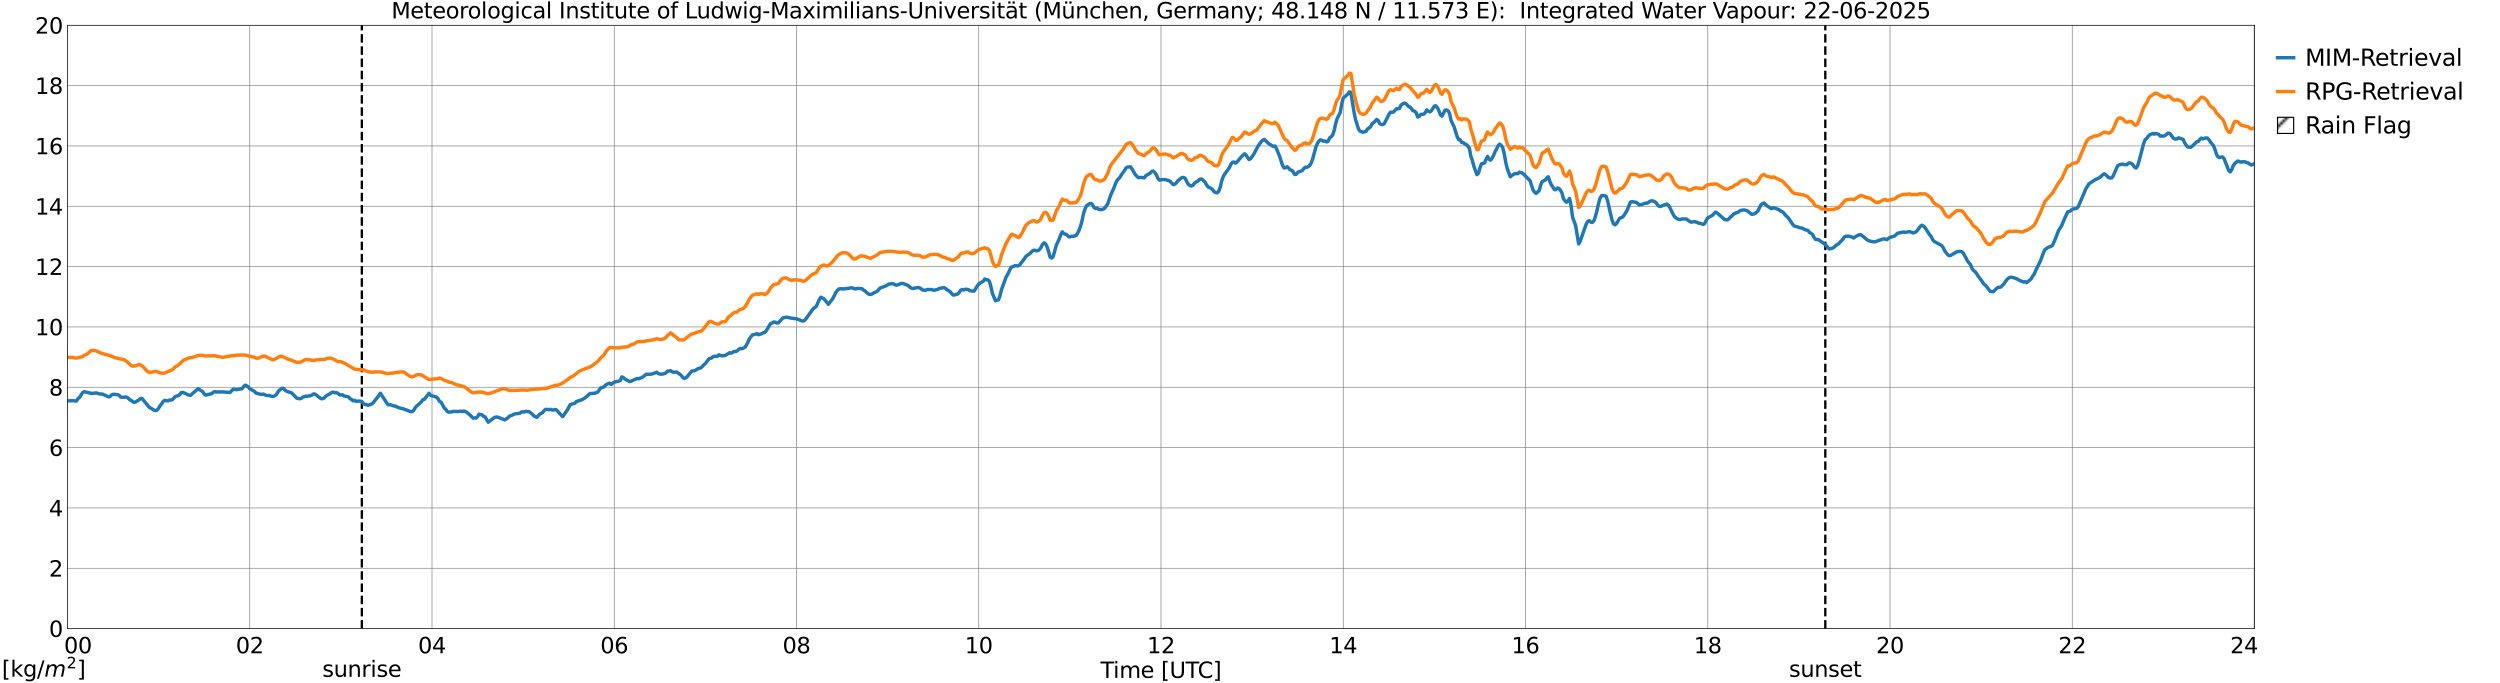<?xml version="1.0" encoding="utf-8" standalone="no"?>
<!DOCTYPE svg PUBLIC "-//W3C//DTD SVG 1.1//EN"
  "http://www.w3.org/Graphics/SVG/1.1/DTD/svg11.dtd">
<svg xmlns:xlink="http://www.w3.org/1999/xlink" width="1085.4pt" height="296.64pt" viewBox="0 0 1085.4 296.64" xmlns="http://www.w3.org/2000/svg" version="1.1">
 <defs>
  <style type="text/css">*{stroke-linejoin: round; stroke-linecap: butt}</style>
 </defs>
 <g id="figure_1">
  <g id="patch_1">
   <path d="M 0 296.64 
L 1085.4 296.64 
L 1085.4 0 
L 0 0 
z
" style="fill: #ffffff"/>
  </g>
  <g id="axes_1">
   <g id="patch_2">
    <path d="M 29.306 272.909 
L 978.814 272.909 
L 978.814 10.976 
L 29.306 10.976 
z
" style="fill: #ffffff"/>
   </g>
   <g id="patch_3">
    <path d="M 978.814 272.909 
L 978.814 272.909 
L 978.814 10.976 
L 978.814 10.976 
z
" clip-path="url(#p3b7a5d57ed)" style="fill: #d3d3d3; stroke: #d3d3d3; stroke-linejoin: miter"/>
   </g>
   <g id="matplotlib.axis_1">
    <g id="xtick_1">
     <g id="line2d_1">
      <path d="M 29.306 272.909 
L 29.306 10.976 
" clip-path="url(#p3b7a5d57ed)" style="fill: none; stroke: #808080; stroke-width: 0.3; stroke-linecap: square"/>
     </g>
     <g id="line2d_2"/>
     <g id="text_1">
      <!--    00 -->
      <g transform="translate(18.733 283.627) scale(0.095 -0.095)">
       <defs>
        <path id="DejaVuSans-20" transform="scale(0.016)"/>
        <path id="DejaVuSans-30" d="M 2034 4250 
Q 1547 4250 1301 3770 
Q 1056 3291 1056 2328 
Q 1056 1369 1301 889 
Q 1547 409 2034 409 
Q 2525 409 2770 889 
Q 3016 1369 3016 2328 
Q 3016 3291 2770 3770 
Q 2525 4250 2034 4250 
z
M 2034 4750 
Q 2819 4750 3233 4129 
Q 3647 3509 3647 2328 
Q 3647 1150 3233 529 
Q 2819 -91 2034 -91 
Q 1250 -91 836 529 
Q 422 1150 422 2328 
Q 422 3509 836 4129 
Q 1250 4750 2034 4750 
z
" transform="scale(0.016)"/>
       </defs>
       <use xlink:href="#DejaVuSans-20"/>
       <use xlink:href="#DejaVuSans-20" transform="translate(31.787 0)"/>
       <use xlink:href="#DejaVuSans-20" transform="translate(63.574 0)"/>
       <use xlink:href="#DejaVuSans-30" transform="translate(95.361 0)"/>
       <use xlink:href="#DejaVuSans-30" transform="translate(158.984 0)"/>
      </g>
     </g>
    </g>
    <g id="xtick_2">
     <g id="line2d_3">
      <path d="M 108.431 272.909 
L 108.431 10.976 
" clip-path="url(#p3b7a5d57ed)" style="fill: none; stroke: #808080; stroke-width: 0.3; stroke-linecap: square"/>
     </g>
     <g id="line2d_4"/>
     <g id="text_2">
      <!-- 02 -->
      <g transform="translate(102.387 283.627) scale(0.095 -0.095)">
       <defs>
        <path id="DejaVuSans-32" d="M 1228 531 
L 3431 531 
L 3431 0 
L 469 0 
L 469 531 
Q 828 903 1448 1529 
Q 2069 2156 2228 2338 
Q 2531 2678 2651 2914 
Q 2772 3150 2772 3378 
Q 2772 3750 2511 3984 
Q 2250 4219 1831 4219 
Q 1534 4219 1204 4116 
Q 875 4013 500 3803 
L 500 4441 
Q 881 4594 1212 4672 
Q 1544 4750 1819 4750 
Q 2544 4750 2975 4387 
Q 3406 4025 3406 3419 
Q 3406 3131 3298 2873 
Q 3191 2616 2906 2266 
Q 2828 2175 2409 1742 
Q 1991 1309 1228 531 
z
" transform="scale(0.016)"/>
       </defs>
       <use xlink:href="#DejaVuSans-30"/>
       <use xlink:href="#DejaVuSans-32" transform="translate(63.623 0)"/>
      </g>
     </g>
    </g>
    <g id="xtick_3">
     <g id="line2d_5">
      <path d="M 187.557 272.909 
L 187.557 10.976 
" clip-path="url(#p3b7a5d57ed)" style="fill: none; stroke: #808080; stroke-width: 0.3; stroke-linecap: square"/>
     </g>
     <g id="line2d_6"/>
     <g id="text_3">
      <!-- 04 -->
      <g transform="translate(181.513 283.627) scale(0.095 -0.095)">
       <defs>
        <path id="DejaVuSans-34" d="M 2419 4116 
L 825 1625 
L 2419 1625 
L 2419 4116 
z
M 2253 4666 
L 3047 4666 
L 3047 1625 
L 3713 1625 
L 3713 1100 
L 3047 1100 
L 3047 0 
L 2419 0 
L 2419 1100 
L 313 1100 
L 313 1709 
L 2253 4666 
z
" transform="scale(0.016)"/>
       </defs>
       <use xlink:href="#DejaVuSans-30"/>
       <use xlink:href="#DejaVuSans-34" transform="translate(63.623 0)"/>
      </g>
     </g>
    </g>
    <g id="xtick_4">
     <g id="line2d_7">
      <path d="M 266.683 272.909 
L 266.683 10.976 
" clip-path="url(#p3b7a5d57ed)" style="fill: none; stroke: #808080; stroke-width: 0.3; stroke-linecap: square"/>
     </g>
     <g id="line2d_8"/>
     <g id="text_4">
      <!-- 06 -->
      <g transform="translate(260.638 283.627) scale(0.095 -0.095)">
       <defs>
        <path id="DejaVuSans-36" d="M 2113 2584 
Q 1688 2584 1439 2293 
Q 1191 2003 1191 1497 
Q 1191 994 1439 701 
Q 1688 409 2113 409 
Q 2538 409 2786 701 
Q 3034 994 3034 1497 
Q 3034 2003 2786 2293 
Q 2538 2584 2113 2584 
z
M 3366 4563 
L 3366 3988 
Q 3128 4100 2886 4159 
Q 2644 4219 2406 4219 
Q 1781 4219 1451 3797 
Q 1122 3375 1075 2522 
Q 1259 2794 1537 2939 
Q 1816 3084 2150 3084 
Q 2853 3084 3261 2657 
Q 3669 2231 3669 1497 
Q 3669 778 3244 343 
Q 2819 -91 2113 -91 
Q 1303 -91 875 529 
Q 447 1150 447 2328 
Q 447 3434 972 4092 
Q 1497 4750 2381 4750 
Q 2619 4750 2861 4703 
Q 3103 4656 3366 4563 
z
" transform="scale(0.016)"/>
       </defs>
       <use xlink:href="#DejaVuSans-30"/>
       <use xlink:href="#DejaVuSans-36" transform="translate(63.623 0)"/>
      </g>
     </g>
    </g>
    <g id="xtick_5">
     <g id="line2d_9">
      <path d="M 345.808 272.909 
L 345.808 10.976 
" clip-path="url(#p3b7a5d57ed)" style="fill: none; stroke: #808080; stroke-width: 0.3; stroke-linecap: square"/>
     </g>
     <g id="line2d_10"/>
     <g id="text_5">
      <!-- 08 -->
      <g transform="translate(339.764 283.627) scale(0.095 -0.095)">
       <defs>
        <path id="DejaVuSans-38" d="M 2034 2216 
Q 1584 2216 1326 1975 
Q 1069 1734 1069 1313 
Q 1069 891 1326 650 
Q 1584 409 2034 409 
Q 2484 409 2743 651 
Q 3003 894 3003 1313 
Q 3003 1734 2745 1975 
Q 2488 2216 2034 2216 
z
M 1403 2484 
Q 997 2584 770 2862 
Q 544 3141 544 3541 
Q 544 4100 942 4425 
Q 1341 4750 2034 4750 
Q 2731 4750 3128 4425 
Q 3525 4100 3525 3541 
Q 3525 3141 3298 2862 
Q 3072 2584 2669 2484 
Q 3125 2378 3379 2068 
Q 3634 1759 3634 1313 
Q 3634 634 3220 271 
Q 2806 -91 2034 -91 
Q 1263 -91 848 271 
Q 434 634 434 1313 
Q 434 1759 690 2068 
Q 947 2378 1403 2484 
z
M 1172 3481 
Q 1172 3119 1398 2916 
Q 1625 2713 2034 2713 
Q 2441 2713 2670 2916 
Q 2900 3119 2900 3481 
Q 2900 3844 2670 4047 
Q 2441 4250 2034 4250 
Q 1625 4250 1398 4047 
Q 1172 3844 1172 3481 
z
" transform="scale(0.016)"/>
       </defs>
       <use xlink:href="#DejaVuSans-30"/>
       <use xlink:href="#DejaVuSans-38" transform="translate(63.623 0)"/>
      </g>
     </g>
    </g>
    <g id="xtick_6">
     <g id="line2d_11">
      <path d="M 424.934 272.909 
L 424.934 10.976 
" clip-path="url(#p3b7a5d57ed)" style="fill: none; stroke: #808080; stroke-width: 0.3; stroke-linecap: square"/>
     </g>
     <g id="line2d_12"/>
     <g id="text_6">
      <!-- 10 -->
      <g transform="translate(418.89 283.627) scale(0.095 -0.095)">
       <defs>
        <path id="DejaVuSans-31" d="M 794 531 
L 1825 531 
L 1825 4091 
L 703 3866 
L 703 4441 
L 1819 4666 
L 2450 4666 
L 2450 531 
L 3481 531 
L 3481 0 
L 794 0 
L 794 531 
z
" transform="scale(0.016)"/>
       </defs>
       <use xlink:href="#DejaVuSans-31"/>
       <use xlink:href="#DejaVuSans-30" transform="translate(63.623 0)"/>
      </g>
     </g>
    </g>
    <g id="xtick_7">
     <g id="line2d_13">
      <path d="M 504.06 272.909 
L 504.06 10.976 
" clip-path="url(#p3b7a5d57ed)" style="fill: none; stroke: #808080; stroke-width: 0.3; stroke-linecap: square"/>
     </g>
     <g id="line2d_14"/>
     <g id="text_7">
      <!-- 12 -->
      <g transform="translate(498.015 283.627) scale(0.095 -0.095)">
       <use xlink:href="#DejaVuSans-31"/>
       <use xlink:href="#DejaVuSans-32" transform="translate(63.623 0)"/>
      </g>
     </g>
    </g>
    <g id="xtick_8">
     <g id="line2d_15">
      <path d="M 583.185 272.909 
L 583.185 10.976 
" clip-path="url(#p3b7a5d57ed)" style="fill: none; stroke: #808080; stroke-width: 0.3; stroke-linecap: square"/>
     </g>
     <g id="line2d_16"/>
     <g id="text_8">
      <!-- 14 -->
      <g transform="translate(577.141 283.627) scale(0.095 -0.095)">
       <use xlink:href="#DejaVuSans-31"/>
       <use xlink:href="#DejaVuSans-34" transform="translate(63.623 0)"/>
      </g>
     </g>
    </g>
    <g id="xtick_9">
     <g id="line2d_17">
      <path d="M 662.311 272.909 
L 662.311 10.976 
" clip-path="url(#p3b7a5d57ed)" style="fill: none; stroke: #808080; stroke-width: 0.3; stroke-linecap: square"/>
     </g>
     <g id="line2d_18"/>
     <g id="text_9">
      <!-- 16 -->
      <g transform="translate(656.267 283.627) scale(0.095 -0.095)">
       <use xlink:href="#DejaVuSans-31"/>
       <use xlink:href="#DejaVuSans-36" transform="translate(63.623 0)"/>
      </g>
     </g>
    </g>
    <g id="xtick_10">
     <g id="line2d_19">
      <path d="M 741.437 272.909 
L 741.437 10.976 
" clip-path="url(#p3b7a5d57ed)" style="fill: none; stroke: #808080; stroke-width: 0.3; stroke-linecap: square"/>
     </g>
     <g id="line2d_20"/>
     <g id="text_10">
      <!-- 18 -->
      <g transform="translate(735.392 283.627) scale(0.095 -0.095)">
       <use xlink:href="#DejaVuSans-31"/>
       <use xlink:href="#DejaVuSans-38" transform="translate(63.623 0)"/>
      </g>
     </g>
    </g>
    <g id="xtick_11">
     <g id="line2d_21">
      <path d="M 820.562 272.909 
L 820.562 10.976 
" clip-path="url(#p3b7a5d57ed)" style="fill: none; stroke: #808080; stroke-width: 0.3; stroke-linecap: square"/>
     </g>
     <g id="line2d_22"/>
     <g id="text_11">
      <!-- 20 -->
      <g transform="translate(814.518 283.627) scale(0.095 -0.095)">
       <use xlink:href="#DejaVuSans-32"/>
       <use xlink:href="#DejaVuSans-30" transform="translate(63.623 0)"/>
      </g>
     </g>
    </g>
    <g id="xtick_12">
     <g id="line2d_23">
      <path d="M 899.688 272.909 
L 899.688 10.976 
" clip-path="url(#p3b7a5d57ed)" style="fill: none; stroke: #808080; stroke-width: 0.3; stroke-linecap: square"/>
     </g>
     <g id="line2d_24"/>
     <g id="text_12">
      <!-- 22 -->
      <g transform="translate(893.644 283.627) scale(0.095 -0.095)">
       <use xlink:href="#DejaVuSans-32"/>
       <use xlink:href="#DejaVuSans-32" transform="translate(63.623 0)"/>
      </g>
     </g>
    </g>
    <g id="xtick_13">
     <g id="line2d_25">
      <path d="M 978.814 272.909 
L 978.814 10.976 
" clip-path="url(#p3b7a5d57ed)" style="fill: none; stroke: #808080; stroke-width: 0.3; stroke-linecap: square"/>
     </g>
     <g id="line2d_26"/>
     <g id="text_13">
      <!-- 24    -->
      <g transform="translate(968.241 283.627) scale(0.095 -0.095)">
       <use xlink:href="#DejaVuSans-32"/>
       <use xlink:href="#DejaVuSans-34" transform="translate(63.623 0)"/>
       <use xlink:href="#DejaVuSans-20" transform="translate(127.246 0)"/>
       <use xlink:href="#DejaVuSans-20" transform="translate(159.033 0)"/>
       <use xlink:href="#DejaVuSans-20" transform="translate(190.82 0)"/>
      </g>
     </g>
    </g>
    <g id="text_14">
     <!-- Time [UTC] -->
     <g transform="translate(477.806 294.322) scale(0.095 -0.095)">
      <defs>
       <path id="DejaVuSans-54" d="M -19 4666 
L 3928 4666 
L 3928 4134 
L 2272 4134 
L 2272 0 
L 1638 0 
L 1638 4134 
L -19 4134 
L -19 4666 
z
" transform="scale(0.016)"/>
       <path id="DejaVuSans-69" d="M 603 3500 
L 1178 3500 
L 1178 0 
L 603 0 
L 603 3500 
z
M 603 4863 
L 1178 4863 
L 1178 4134 
L 603 4134 
L 603 4863 
z
" transform="scale(0.016)"/>
       <path id="DejaVuSans-6d" d="M 3328 2828 
Q 3544 3216 3844 3400 
Q 4144 3584 4550 3584 
Q 5097 3584 5394 3201 
Q 5691 2819 5691 2113 
L 5691 0 
L 5113 0 
L 5113 2094 
Q 5113 2597 4934 2840 
Q 4756 3084 4391 3084 
Q 3944 3084 3684 2787 
Q 3425 2491 3425 1978 
L 3425 0 
L 2847 0 
L 2847 2094 
Q 2847 2600 2669 2842 
Q 2491 3084 2119 3084 
Q 1678 3084 1418 2786 
Q 1159 2488 1159 1978 
L 1159 0 
L 581 0 
L 581 3500 
L 1159 3500 
L 1159 2956 
Q 1356 3278 1631 3431 
Q 1906 3584 2284 3584 
Q 2666 3584 2933 3390 
Q 3200 3197 3328 2828 
z
" transform="scale(0.016)"/>
       <path id="DejaVuSans-65" d="M 3597 1894 
L 3597 1613 
L 953 1613 
Q 991 1019 1311 708 
Q 1631 397 2203 397 
Q 2534 397 2845 478 
Q 3156 559 3463 722 
L 3463 178 
Q 3153 47 2828 -22 
Q 2503 -91 2169 -91 
Q 1331 -91 842 396 
Q 353 884 353 1716 
Q 353 2575 817 3079 
Q 1281 3584 2069 3584 
Q 2775 3584 3186 3129 
Q 3597 2675 3597 1894 
z
M 3022 2063 
Q 3016 2534 2758 2815 
Q 2500 3097 2075 3097 
Q 1594 3097 1305 2825 
Q 1016 2553 972 2059 
L 3022 2063 
z
" transform="scale(0.016)"/>
       <path id="DejaVuSans-5b" d="M 550 4863 
L 1875 4863 
L 1875 4416 
L 1125 4416 
L 1125 -397 
L 1875 -397 
L 1875 -844 
L 550 -844 
L 550 4863 
z
" transform="scale(0.016)"/>
       <path id="DejaVuSans-55" d="M 556 4666 
L 1191 4666 
L 1191 1831 
Q 1191 1081 1462 751 
Q 1734 422 2344 422 
Q 2950 422 3222 751 
Q 3494 1081 3494 1831 
L 3494 4666 
L 4128 4666 
L 4128 1753 
Q 4128 841 3676 375 
Q 3225 -91 2344 -91 
Q 1459 -91 1007 375 
Q 556 841 556 1753 
L 556 4666 
z
" transform="scale(0.016)"/>
       <path id="DejaVuSans-43" d="M 4122 4306 
L 4122 3641 
Q 3803 3938 3442 4084 
Q 3081 4231 2675 4231 
Q 1875 4231 1450 3742 
Q 1025 3253 1025 2328 
Q 1025 1406 1450 917 
Q 1875 428 2675 428 
Q 3081 428 3442 575 
Q 3803 722 4122 1019 
L 4122 359 
Q 3791 134 3420 21 
Q 3050 -91 2638 -91 
Q 1578 -91 968 557 
Q 359 1206 359 2328 
Q 359 3453 968 4101 
Q 1578 4750 2638 4750 
Q 3056 4750 3426 4639 
Q 3797 4528 4122 4306 
z
" transform="scale(0.016)"/>
       <path id="DejaVuSans-5d" d="M 1947 4863 
L 1947 -844 
L 622 -844 
L 622 -397 
L 1369 -397 
L 1369 4416 
L 622 4416 
L 622 4863 
L 1947 4863 
z
" transform="scale(0.016)"/>
      </defs>
      <use xlink:href="#DejaVuSans-54"/>
      <use xlink:href="#DejaVuSans-69" transform="translate(57.959 0)"/>
      <use xlink:href="#DejaVuSans-6d" transform="translate(85.742 0)"/>
      <use xlink:href="#DejaVuSans-65" transform="translate(183.154 0)"/>
      <use xlink:href="#DejaVuSans-20" transform="translate(244.678 0)"/>
      <use xlink:href="#DejaVuSans-5b" transform="translate(276.465 0)"/>
      <use xlink:href="#DejaVuSans-55" transform="translate(315.479 0)"/>
      <use xlink:href="#DejaVuSans-54" transform="translate(388.672 0)"/>
      <use xlink:href="#DejaVuSans-43" transform="translate(443.881 0)"/>
      <use xlink:href="#DejaVuSans-5d" transform="translate(513.705 0)"/>
     </g>
    </g>
   </g>
   <g id="matplotlib.axis_2">
    <g id="ytick_1">
     <g id="line2d_27">
      <path d="M 29.306 272.909 
L 978.814 272.909 
" clip-path="url(#p3b7a5d57ed)" style="fill: none; stroke: #808080; stroke-width: 0.3; stroke-linecap: square"/>
     </g>
     <g id="line2d_28"/>
     <g id="text_15">
      <!-- 0 -->
      <g transform="translate(21.261 276.518) scale(0.095 -0.095)">
       <use xlink:href="#DejaVuSans-30"/>
      </g>
     </g>
    </g>
    <g id="ytick_2">
     <g id="line2d_29">
      <path d="M 29.306 246.715 
L 978.814 246.715 
" clip-path="url(#p3b7a5d57ed)" style="fill: none; stroke: #808080; stroke-width: 0.3; stroke-linecap: square"/>
     </g>
     <g id="line2d_30"/>
     <g id="text_16">
      <!-- 2 -->
      <g transform="translate(21.261 250.325) scale(0.095 -0.095)">
       <use xlink:href="#DejaVuSans-32"/>
      </g>
     </g>
    </g>
    <g id="ytick_3">
     <g id="line2d_31">
      <path d="M 29.306 220.522 
L 978.814 220.522 
" clip-path="url(#p3b7a5d57ed)" style="fill: none; stroke: #808080; stroke-width: 0.3; stroke-linecap: square"/>
     </g>
     <g id="line2d_32"/>
     <g id="text_17">
      <!-- 4 -->
      <g transform="translate(21.261 224.131) scale(0.095 -0.095)">
       <use xlink:href="#DejaVuSans-34"/>
      </g>
     </g>
    </g>
    <g id="ytick_4">
     <g id="line2d_33">
      <path d="M 29.306 194.329 
L 978.814 194.329 
" clip-path="url(#p3b7a5d57ed)" style="fill: none; stroke: #808080; stroke-width: 0.3; stroke-linecap: square"/>
     </g>
     <g id="line2d_34"/>
     <g id="text_18">
      <!-- 6 -->
      <g transform="translate(21.261 197.938) scale(0.095 -0.095)">
       <use xlink:href="#DejaVuSans-36"/>
      </g>
     </g>
    </g>
    <g id="ytick_5">
     <g id="line2d_35">
      <path d="M 29.306 168.136 
L 978.814 168.136 
" clip-path="url(#p3b7a5d57ed)" style="fill: none; stroke: #808080; stroke-width: 0.3; stroke-linecap: square"/>
     </g>
     <g id="line2d_36"/>
     <g id="text_19">
      <!-- 8 -->
      <g transform="translate(21.261 171.745) scale(0.095 -0.095)">
       <use xlink:href="#DejaVuSans-38"/>
      </g>
     </g>
    </g>
    <g id="ytick_6">
     <g id="line2d_37">
      <path d="M 29.306 141.942 
L 978.814 141.942 
" clip-path="url(#p3b7a5d57ed)" style="fill: none; stroke: #808080; stroke-width: 0.3; stroke-linecap: square"/>
     </g>
     <g id="line2d_38"/>
     <g id="text_20">
      <!-- 10 -->
      <g transform="translate(15.217 145.551) scale(0.095 -0.095)">
       <use xlink:href="#DejaVuSans-31"/>
       <use xlink:href="#DejaVuSans-30" transform="translate(63.623 0)"/>
      </g>
     </g>
    </g>
    <g id="ytick_7">
     <g id="line2d_39">
      <path d="M 29.306 115.749 
L 978.814 115.749 
" clip-path="url(#p3b7a5d57ed)" style="fill: none; stroke: #808080; stroke-width: 0.3; stroke-linecap: square"/>
     </g>
     <g id="line2d_40"/>
     <g id="text_21">
      <!-- 12 -->
      <g transform="translate(15.217 119.358) scale(0.095 -0.095)">
       <use xlink:href="#DejaVuSans-31"/>
       <use xlink:href="#DejaVuSans-32" transform="translate(63.623 0)"/>
      </g>
     </g>
    </g>
    <g id="ytick_8">
     <g id="line2d_41">
      <path d="M 29.306 89.556 
L 978.814 89.556 
" clip-path="url(#p3b7a5d57ed)" style="fill: none; stroke: #808080; stroke-width: 0.3; stroke-linecap: square"/>
     </g>
     <g id="line2d_42"/>
     <g id="text_22">
      <!-- 14 -->
      <g transform="translate(15.217 93.165) scale(0.095 -0.095)">
       <use xlink:href="#DejaVuSans-31"/>
       <use xlink:href="#DejaVuSans-34" transform="translate(63.623 0)"/>
      </g>
     </g>
    </g>
    <g id="ytick_9">
     <g id="line2d_43">
      <path d="M 29.306 63.362 
L 978.814 63.362 
" clip-path="url(#p3b7a5d57ed)" style="fill: none; stroke: #808080; stroke-width: 0.3; stroke-linecap: square"/>
     </g>
     <g id="line2d_44"/>
     <g id="text_23">
      <!-- 16 -->
      <g transform="translate(15.217 66.972) scale(0.095 -0.095)">
       <use xlink:href="#DejaVuSans-31"/>
       <use xlink:href="#DejaVuSans-36" transform="translate(63.623 0)"/>
      </g>
     </g>
    </g>
    <g id="ytick_10">
     <g id="line2d_45">
      <path d="M 29.306 37.169 
L 978.814 37.169 
" clip-path="url(#p3b7a5d57ed)" style="fill: none; stroke: #808080; stroke-width: 0.3; stroke-linecap: square"/>
     </g>
     <g id="line2d_46"/>
     <g id="text_24">
      <!-- 18 -->
      <g transform="translate(15.217 40.778) scale(0.095 -0.095)">
       <use xlink:href="#DejaVuSans-31"/>
       <use xlink:href="#DejaVuSans-38" transform="translate(63.623 0)"/>
      </g>
     </g>
    </g>
    <g id="ytick_11">
     <g id="line2d_47">
      <path d="M 29.306 10.976 
L 978.814 10.976 
" clip-path="url(#p3b7a5d57ed)" style="fill: none; stroke: #808080; stroke-width: 0.3; stroke-linecap: square"/>
     </g>
     <g id="line2d_48"/>
     <g id="text_25">
      <!-- 20 -->
      <g transform="translate(15.217 14.585) scale(0.095 -0.095)">
       <use xlink:href="#DejaVuSans-32"/>
       <use xlink:href="#DejaVuSans-30" transform="translate(63.623 0)"/>
      </g>
     </g>
    </g>
   </g>
   <g id="line2d_49">
    <path d="M 157.094 272.909 
L 157.094 10.976 
" clip-path="url(#p3b7a5d57ed)" style="fill: none; stroke-dasharray: 3.7,1.6; stroke-dashoffset: 0; stroke: #000000"/>
   </g>
   <g id="line2d_50">
    <path d="M 792.473 272.909 
L 792.473 10.976 
" clip-path="url(#p3b7a5d57ed)" style="fill: none; stroke-dasharray: 3.7,1.6; stroke-dashoffset: 0; stroke: #000000"/>
   </g>
   <g id="line2d_51">
    <path d="M 29.306 174.058 
L 31.943 173.926 
L 32.603 174.144 
L 33.262 174.043 
L 33.921 172.981 
L 34.581 172.49 
L 35.9 170.413 
L 36.559 170.072 
L 39.856 170.833 
L 41.175 170.659 
L 41.834 170.601 
L 43.153 171.001 
L 44.472 171.113 
L 45.79 171.671 
L 47.109 172.316 
L 47.768 172.157 
L 48.428 171.449 
L 49.087 171.217 
L 49.747 171.204 
L 51.065 171.349 
L 51.725 171.651 
L 52.384 172.411 
L 53.703 172.511 
L 54.362 172.292 
L 55.022 172.468 
L 55.681 172.869 
L 56.34 173.546 
L 57 173.854 
L 57.659 174.463 
L 58.319 174.678 
L 58.978 174.467 
L 60.297 173.62 
L 60.956 173.019 
L 61.615 172.983 
L 64.912 176.955 
L 65.572 177.254 
L 66.89 178.107 
L 67.55 178.241 
L 68.209 178.062 
L 68.869 177.215 
L 69.528 176.123 
L 70.187 175.336 
L 70.847 174.295 
L 71.506 173.831 
L 72.825 174.054 
L 73.484 173.745 
L 74.803 173.56 
L 76.122 172.138 
L 77.441 171.755 
L 78.1 171.243 
L 78.759 170.422 
L 79.419 170.371 
L 81.397 171.273 
L 82.056 171.589 
L 82.716 171.632 
L 86.013 168.765 
L 87.991 170.042 
L 88.65 171.037 
L 89.309 171.54 
L 91.947 170.903 
L 92.606 170.258 
L 93.266 170.054 
L 93.925 170.189 
L 94.584 170.147 
L 95.244 170.217 
L 95.903 170.107 
L 99.86 170.391 
L 101.178 169.029 
L 101.838 169.005 
L 102.497 169.183 
L 105.135 168.738 
L 105.794 167.848 
L 106.453 167.222 
L 107.113 167.504 
L 107.772 167.962 
L 108.431 168.782 
L 110.41 169.847 
L 111.069 170.627 
L 111.728 170.772 
L 113.047 171.185 
L 113.707 171.197 
L 114.366 171.093 
L 115.685 171.733 
L 117.003 171.706 
L 117.663 172.017 
L 118.322 172.101 
L 118.982 172.03 
L 119.641 171.546 
L 120.3 170.86 
L 120.96 169.728 
L 122.278 168.608 
L 122.938 168.607 
L 124.257 169.783 
L 125.575 170.267 
L 126.235 170.382 
L 126.894 170.844 
L 128.872 172.907 
L 130.191 173.131 
L 130.85 172.915 
L 131.51 172.401 
L 132.829 171.977 
L 133.488 172.068 
L 134.147 171.885 
L 134.807 171.827 
L 135.466 171.498 
L 136.125 171.027 
L 136.785 171.115 
L 137.444 171.548 
L 138.104 172.152 
L 139.422 173.09 
L 140.082 173.083 
L 140.741 172.811 
L 141.4 172.051 
L 142.06 171.607 
L 143.379 170.875 
L 144.038 170.338 
L 144.697 170.263 
L 145.357 170.546 
L 146.016 170.425 
L 146.676 170.75 
L 147.335 171.334 
L 147.994 171.512 
L 148.654 171.378 
L 149.313 171.901 
L 151.291 172.301 
L 151.951 173.074 
L 152.61 173.408 
L 153.269 174.034 
L 153.929 173.804 
L 154.588 174.264 
L 155.247 174.154 
L 156.566 174.154 
L 157.226 174.422 
L 157.885 175.353 
L 159.863 175.968 
L 161.182 175.453 
L 161.841 175.072 
L 163.819 172.596 
L 165.138 170.747 
L 168.435 175.709 
L 169.754 175.764 
L 170.413 176.088 
L 171.732 176.357 
L 173.051 177.003 
L 174.37 177.348 
L 175.029 177.403 
L 175.688 177.784 
L 176.348 177.947 
L 178.326 178.739 
L 178.985 178.67 
L 179.645 178.095 
L 180.304 176.929 
L 180.963 176.233 
L 181.623 175.702 
L 182.941 174.473 
L 183.601 173.512 
L 184.26 173.355 
L 186.238 170.74 
L 186.898 171.57 
L 187.557 171.852 
L 189.535 172.407 
L 190.195 173.169 
L 190.854 174.31 
L 191.513 174.61 
L 192.832 177.09 
L 193.492 177.647 
L 194.151 178.64 
L 194.81 178.947 
L 196.129 178.808 
L 196.788 178.608 
L 198.767 178.667 
L 200.085 178.516 
L 200.745 178.648 
L 201.404 178.439 
L 202.063 178.684 
L 202.723 179.069 
L 204.042 180.165 
L 205.36 181.505 
L 206.02 181.433 
L 206.679 181.511 
L 207.339 180.858 
L 207.998 179.828 
L 209.317 180.107 
L 209.976 180.801 
L 210.635 181.007 
L 211.954 183.311 
L 214.592 181.289 
L 215.251 181.104 
L 215.91 181.043 
L 219.207 182.31 
L 220.526 181.391 
L 221.186 180.686 
L 222.504 180.184 
L 223.164 179.796 
L 223.823 179.635 
L 225.142 179.513 
L 225.801 179.344 
L 226.461 178.828 
L 227.12 178.884 
L 228.439 178.631 
L 229.757 178.74 
L 231.076 179.772 
L 231.736 180.541 
L 233.054 181.195 
L 234.373 179.781 
L 235.692 179.069 
L 236.351 178.093 
L 237.011 177.744 
L 237.67 177.728 
L 238.329 177.903 
L 238.989 177.71 
L 239.648 177.958 
L 240.308 178.039 
L 240.967 177.758 
L 241.626 178.008 
L 244.264 180.89 
L 244.923 180.097 
L 245.583 179.01 
L 246.242 178.14 
L 247.561 175.68 
L 249.539 175.076 
L 250.198 174.355 
L 251.517 173.914 
L 252.176 173.745 
L 253.495 173.093 
L 254.814 172.103 
L 256.133 170.861 
L 258.111 170.739 
L 259.43 170.306 
L 260.089 169.458 
L 260.748 168.428 
L 262.067 168.057 
L 262.726 167.374 
L 263.386 166.861 
L 264.705 166.321 
L 265.364 166.899 
L 266.683 165.885 
L 268.661 165.481 
L 269.32 165.164 
L 269.98 163.633 
L 270.639 163.937 
L 271.298 164.536 
L 273.277 165.657 
L 273.936 165.526 
L 276.573 164.32 
L 277.233 164.491 
L 277.892 164.148 
L 278.552 164.028 
L 279.87 163.052 
L 280.53 162.499 
L 281.849 162.525 
L 283.167 162.352 
L 285.145 161.587 
L 285.805 162.202 
L 287.124 162.49 
L 288.442 162.196 
L 289.102 161.932 
L 289.761 161.155 
L 290.42 161.11 
L 291.08 160.937 
L 292.399 161.673 
L 293.717 161.479 
L 295.036 162.407 
L 295.696 162.94 
L 296.355 163.801 
L 297.014 164.256 
L 297.674 164.07 
L 298.333 163.571 
L 300.311 161.093 
L 301.63 160.96 
L 302.949 160.115 
L 304.267 159.724 
L 304.927 159.112 
L 305.586 158.345 
L 306.246 157.842 
L 307.564 156.072 
L 308.224 155.549 
L 308.883 155.476 
L 309.543 154.918 
L 310.202 154.684 
L 311.521 154.658 
L 312.18 154.043 
L 312.839 154.358 
L 313.499 154.467 
L 314.818 154.341 
L 316.796 153.145 
L 317.455 153.317 
L 318.114 153 
L 318.774 152.542 
L 319.433 152.65 
L 320.093 152.285 
L 320.752 151.62 
L 321.411 151.341 
L 322.071 151.414 
L 323.39 150.851 
L 324.049 149.846 
L 324.708 148.579 
L 325.368 147.07 
L 326.686 145.386 
L 328.005 145.1 
L 328.665 144.831 
L 329.324 145.325 
L 330.643 144.917 
L 331.302 144.502 
L 331.961 144.304 
L 332.621 143.67 
L 334.599 140.43 
L 335.258 140.23 
L 335.918 139.792 
L 336.577 139.901 
L 337.236 140.213 
L 337.896 140.196 
L 339.215 138.747 
L 339.874 138.045 
L 341.193 137.75 
L 341.852 137.766 
L 343.83 138.189 
L 345.149 138.322 
L 345.808 138.422 
L 348.446 139.397 
L 349.105 139.272 
L 349.765 138.623 
L 352.402 134.945 
L 353.062 134.046 
L 354.38 133.029 
L 355.699 130.067 
L 356.359 129.047 
L 357.677 129.646 
L 359.655 132.108 
L 361.634 129.503 
L 362.952 126.884 
L 363.612 126.032 
L 364.271 125.427 
L 365.59 125.356 
L 366.249 125.465 
L 368.227 125.203 
L 369.546 124.932 
L 370.206 125.067 
L 370.865 125.38 
L 371.524 125.439 
L 372.184 125.228 
L 374.162 125.3 
L 374.821 125.871 
L 375.481 126.282 
L 376.799 127.445 
L 377.459 127.845 
L 378.118 127.808 
L 378.777 127.559 
L 379.437 127.069 
L 380.756 126.569 
L 382.074 125.081 
L 384.712 124.071 
L 386.031 123.272 
L 386.69 123.29 
L 387.349 123.131 
L 388.009 123.284 
L 388.668 123.691 
L 389.328 123.823 
L 391.306 123.064 
L 391.965 123.06 
L 393.943 123.787 
L 394.603 124.261 
L 395.262 124.877 
L 395.921 125.158 
L 396.581 125.254 
L 397.24 124.997 
L 397.899 124.982 
L 398.559 124.822 
L 399.218 124.97 
L 399.878 125.379 
L 400.537 125.928 
L 401.856 126.046 
L 402.515 125.701 
L 404.493 125.687 
L 405.153 125.989 
L 405.812 125.985 
L 407.131 125.617 
L 407.79 125.236 
L 409.768 124.851 
L 410.428 125.146 
L 411.087 125.747 
L 412.406 126.568 
L 413.725 128.037 
L 414.384 128.075 
L 415.043 127.791 
L 415.703 127.734 
L 416.362 127.12 
L 417.022 126.098 
L 417.681 125.687 
L 418.34 125.914 
L 419 125.581 
L 420.318 125.691 
L 420.978 126.107 
L 421.637 126.337 
L 422.956 126.366 
L 424.275 124.167 
L 424.934 123.276 
L 426.912 122.03 
L 427.572 121.129 
L 428.231 121.462 
L 428.89 121.469 
L 429.55 122.142 
L 430.209 124.397 
L 430.869 127.413 
L 432.187 130.563 
L 433.506 130.18 
L 434.165 128.341 
L 434.825 125.721 
L 436.803 120.276 
L 437.462 119.188 
L 438.781 116.417 
L 439.44 115.764 
L 440.1 115.696 
L 440.759 115.284 
L 441.419 115.418 
L 442.078 115.426 
L 442.737 114.969 
L 444.716 112.38 
L 445.375 111.341 
L 447.353 109.905 
L 448.012 109.169 
L 448.672 108.661 
L 449.331 108.668 
L 449.991 108.944 
L 450.65 108.776 
L 451.309 108.334 
L 451.969 107.419 
L 452.628 106.072 
L 453.287 105.431 
L 453.947 105.868 
L 454.606 107.194 
L 455.266 109.172 
L 455.925 111.612 
L 456.584 112.014 
L 457.244 111.4 
L 458.563 106.577 
L 459.881 103.707 
L 460.541 101.886 
L 461.2 100.646 
L 461.859 101.394 
L 463.178 101.91 
L 463.838 102.677 
L 464.497 102.879 
L 465.156 102.568 
L 465.816 102.605 
L 467.134 102.314 
L 467.794 101.326 
L 468.453 100.025 
L 469.113 98.277 
L 469.772 95.81 
L 470.431 92.697 
L 471.091 90.686 
L 471.75 89.305 
L 473.069 88.384 
L 473.728 88.294 
L 474.388 89.014 
L 475.047 90.173 
L 475.706 90.529 
L 476.366 90.393 
L 477.025 90.904 
L 477.685 90.989 
L 478.344 90.954 
L 479.003 90.768 
L 479.663 90.363 
L 480.981 88.341 
L 482.3 84.465 
L 483.619 81.621 
L 484.278 79.713 
L 484.938 78.399 
L 486.256 76.947 
L 486.916 75.774 
L 488.235 74.005 
L 488.894 72.891 
L 489.553 72.507 
L 490.872 72.475 
L 491.532 73.427 
L 492.85 75.748 
L 494.169 77.106 
L 495.488 77.03 
L 496.807 77.218 
L 497.466 76.296 
L 499.444 75.084 
L 500.103 74.371 
L 500.763 74.286 
L 501.422 74.991 
L 502.082 75.995 
L 502.741 77.449 
L 503.4 78.197 
L 504.06 78.024 
L 506.038 77.957 
L 506.697 78.24 
L 507.357 78.388 
L 508.016 78.716 
L 509.335 80.142 
L 509.994 79.99 
L 510.654 79.511 
L 511.313 78.533 
L 512.632 77.454 
L 513.291 77.059 
L 513.95 77.038 
L 514.61 77.479 
L 515.269 78.947 
L 515.929 80.029 
L 516.588 80.51 
L 517.247 80.773 
L 517.907 80.442 
L 518.566 79.569 
L 519.226 79.059 
L 519.885 78.783 
L 520.544 78.076 
L 521.204 77.698 
L 521.863 77.771 
L 523.182 79.071 
L 523.841 80.271 
L 524.501 81.162 
L 525.819 81.786 
L 526.479 82.372 
L 527.138 83.282 
L 527.797 83.573 
L 528.457 83.735 
L 529.116 83.09 
L 529.776 81.226 
L 530.435 78.481 
L 531.094 76.631 
L 531.754 75.517 
L 533.732 72.81 
L 534.391 71.371 
L 535.051 70.461 
L 535.71 70.357 
L 536.369 70.812 
L 537.029 70.331 
L 539.007 68.017 
L 540.326 66.761 
L 540.985 67.299 
L 541.644 68.404 
L 542.304 69.26 
L 542.963 68.867 
L 544.282 67.042 
L 546.26 63.335 
L 547.579 61.516 
L 548.238 60.881 
L 548.898 60.522 
L 550.216 61.796 
L 550.876 62.394 
L 552.854 63.609 
L 553.513 63.377 
L 554.173 64.455 
L 555.491 67.704 
L 556.81 71.741 
L 557.47 72.911 
L 558.129 72.866 
L 558.788 72.386 
L 559.448 72.948 
L 560.107 73.747 
L 560.766 73.914 
L 561.426 74.604 
L 562.085 75.721 
L 562.745 75.688 
L 563.404 74.846 
L 564.063 74.547 
L 565.382 74.075 
L 566.042 73.2 
L 566.701 72.58 
L 567.36 72.671 
L 568.02 72.312 
L 568.679 71.756 
L 569.338 70.639 
L 569.998 68.698 
L 571.317 63.77 
L 571.976 62.274 
L 572.635 61.192 
L 573.295 60.728 
L 573.954 60.942 
L 574.613 61.304 
L 575.273 61.22 
L 575.932 61.602 
L 576.592 61.36 
L 577.251 59.92 
L 578.57 58.709 
L 579.229 56.678 
L 579.889 53.692 
L 580.548 51.475 
L 581.867 48.791 
L 582.526 45.118 
L 583.185 42.55 
L 585.164 40.85 
L 585.823 39.901 
L 586.482 40.071 
L 587.801 48.371 
L 588.46 51.65 
L 589.779 55.956 
L 590.439 56.946 
L 591.757 57.396 
L 593.076 57.021 
L 593.736 55.99 
L 594.395 55.579 
L 595.054 54.999 
L 595.714 53.762 
L 597.032 52.623 
L 597.692 51.852 
L 598.351 52.307 
L 599.011 53.632 
L 599.67 54.034 
L 600.329 54.06 
L 600.989 53.71 
L 602.967 49.735 
L 603.626 48.755 
L 604.945 48.696 
L 606.264 47.256 
L 607.582 47.116 
L 608.242 45.631 
L 609.561 44.785 
L 610.22 44.883 
L 610.879 45.453 
L 611.539 46.3 
L 612.198 46.457 
L 613.517 48.112 
L 614.176 48.289 
L 614.836 48.917 
L 615.495 50.766 
L 616.154 50.555 
L 616.814 49.698 
L 618.133 49.558 
L 618.792 48.931 
L 619.451 47.679 
L 620.111 48.317 
L 620.77 48.57 
L 621.429 48.111 
L 622.748 46.047 
L 623.408 45.934 
L 624.067 46.792 
L 624.726 48.074 
L 625.386 49.888 
L 626.045 50.449 
L 627.364 47.855 
L 628.023 47.742 
L 628.683 48.123 
L 629.342 49.213 
L 630.001 52.362 
L 631.32 55.093 
L 632.639 59.293 
L 633.298 60.644 
L 633.958 60.714 
L 634.617 61.841 
L 635.276 61.891 
L 635.936 62.492 
L 636.595 62.724 
L 637.255 63.392 
L 637.914 64.254 
L 638.573 67.759 
L 639.233 69.639 
L 639.892 72.187 
L 641.211 75.818 
L 641.87 75.277 
L 642.53 72.909 
L 643.189 71.126 
L 644.508 70.765 
L 645.167 69.154 
L 645.827 67.897 
L 646.486 69.118 
L 647.145 69.553 
L 647.805 68.673 
L 648.464 67.363 
L 649.123 65.803 
L 649.783 64.622 
L 650.442 63.206 
L 651.102 62.575 
L 651.761 63.124 
L 652.42 64.109 
L 653.08 66.663 
L 653.739 70.57 
L 654.399 73.254 
L 655.717 76.769 
L 656.377 76.195 
L 657.695 75.38 
L 659.014 75.352 
L 659.674 74.713 
L 660.333 74.986 
L 660.992 75.105 
L 664.289 78.456 
L 665.608 82.54 
L 666.267 83.402 
L 666.927 83.971 
L 668.246 82.732 
L 668.905 80.361 
L 669.564 78.844 
L 670.883 78.195 
L 671.542 77.27 
L 672.202 76.748 
L 672.861 78.76 
L 673.521 80.244 
L 674.18 81.163 
L 674.839 82.3 
L 675.499 82.347 
L 676.158 81.644 
L 676.817 81.804 
L 677.477 82.632 
L 678.136 83.759 
L 678.796 86.299 
L 679.455 87.209 
L 680.114 87.805 
L 680.774 87.165 
L 681.433 86.162 
L 682.092 89.267 
L 682.752 94.346 
L 684.071 97.923 
L 685.389 105.903 
L 686.049 104.759 
L 688.027 99.11 
L 688.686 97.281 
L 689.346 96.072 
L 690.005 95.8 
L 690.664 96.443 
L 691.324 96.574 
L 691.983 95.92 
L 692.643 94.052 
L 693.302 91.606 
L 693.961 88.633 
L 694.621 86.192 
L 695.28 84.99 
L 695.939 84.867 
L 697.258 85.139 
L 697.918 86.991 
L 699.236 92.923 
L 699.896 95.55 
L 700.555 97.226 
L 701.215 97.606 
L 701.874 96.955 
L 703.193 94.802 
L 704.511 94.2 
L 705.171 93.352 
L 706.49 91.198 
L 707.808 87.816 
L 708.468 87.558 
L 710.446 87.858 
L 711.765 88.945 
L 712.424 88.89 
L 714.402 88.207 
L 715.062 88.226 
L 716.38 87.402 
L 717.04 87.163 
L 717.699 87.293 
L 718.358 87.556 
L 719.018 88.044 
L 719.677 88.94 
L 720.337 89.592 
L 720.996 89.664 
L 722.315 89.024 
L 723.633 88.584 
L 724.293 89.048 
L 724.952 90.052 
L 726.271 92.767 
L 726.93 93.964 
L 727.59 94.584 
L 728.909 95.307 
L 729.568 95.279 
L 730.227 95.049 
L 732.205 95.073 
L 733.524 96.118 
L 734.184 96.452 
L 735.502 96.22 
L 736.821 96.517 
L 737.48 96.93 
L 738.14 96.948 
L 739.459 97.458 
L 740.118 97.01 
L 740.777 95.63 
L 741.437 94.574 
L 743.415 93.529 
L 744.734 92.114 
L 745.393 92.39 
L 746.052 92.886 
L 746.712 93.56 
L 748.031 94.658 
L 748.69 95.303 
L 750.009 95.442 
L 750.668 94.977 
L 751.327 94.194 
L 751.987 93.698 
L 752.646 92.984 
L 753.306 92.563 
L 754.624 92.166 
L 755.284 91.572 
L 755.943 91.289 
L 757.262 91.153 
L 758.581 91.492 
L 759.899 92.565 
L 760.559 93.089 
L 761.878 92.762 
L 763.196 91.632 
L 764.515 88.962 
L 765.174 88.423 
L 765.834 88.123 
L 767.153 89.369 
L 768.471 90.225 
L 769.131 90.597 
L 769.79 90.222 
L 770.449 90.301 
L 772.428 91.093 
L 773.087 91.625 
L 773.746 91.907 
L 774.406 92.392 
L 775.065 93.316 
L 776.384 94.569 
L 778.362 97.478 
L 779.021 98.162 
L 780.34 98.472 
L 781.659 98.961 
L 782.318 98.989 
L 783.637 99.696 
L 784.956 100.057 
L 785.615 100.937 
L 786.275 101.256 
L 786.934 101.838 
L 787.593 103.086 
L 788.253 103.93 
L 789.572 104.087 
L 792.209 105.98 
L 794.187 108.083 
L 795.506 107.754 
L 796.165 107.415 
L 797.484 106.249 
L 798.143 105.935 
L 800.122 103.827 
L 800.781 102.806 
L 801.44 102.546 
L 802.759 102.557 
L 804.078 102.894 
L 804.737 103.332 
L 806.056 102.453 
L 807.375 101.849 
L 808.034 101.986 
L 810.672 104.152 
L 811.331 104.51 
L 812.65 104.856 
L 813.969 105.013 
L 815.947 104.321 
L 817.265 103.845 
L 817.925 103.747 
L 818.584 103.804 
L 819.244 104.025 
L 819.903 103.462 
L 820.562 103.057 
L 822.541 102.458 
L 823.859 101.26 
L 826.497 100.727 
L 827.156 100.94 
L 827.816 100.766 
L 829.134 100.555 
L 830.453 101.118 
L 831.112 101.004 
L 831.772 100.696 
L 832.431 100.063 
L 833.75 98.228 
L 834.409 97.808 
L 835.069 98.152 
L 835.728 98.754 
L 837.706 101.846 
L 838.366 102.594 
L 839.025 103.906 
L 839.684 104.795 
L 842.981 106.583 
L 843.641 107.502 
L 844.3 108.869 
L 845.619 110.596 
L 846.278 110.999 
L 846.938 110.879 
L 849.575 109.295 
L 850.894 109.122 
L 851.553 109.228 
L 852.213 109.637 
L 853.531 111.981 
L 854.191 113.294 
L 855.51 114.898 
L 856.169 116.593 
L 856.828 117.406 
L 857.488 117.952 
L 858.147 118.74 
L 858.806 119.862 
L 860.125 121.584 
L 861.444 123.474 
L 862.103 123.909 
L 864.082 126.506 
L 864.741 126.521 
L 865.4 126.677 
L 866.719 125.331 
L 867.378 124.823 
L 868.697 124.623 
L 870.016 123.22 
L 871.335 121.364 
L 871.994 120.758 
L 872.653 120.427 
L 873.313 120.349 
L 874.632 120.688 
L 875.95 121.208 
L 877.269 121.945 
L 877.929 122.128 
L 878.588 122.441 
L 879.247 122.237 
L 879.907 122.698 
L 881.885 121.056 
L 882.544 119.813 
L 883.204 118.988 
L 883.863 117.339 
L 885.841 113.381 
L 887.16 109.798 
L 887.819 108.401 
L 889.138 107.451 
L 890.457 106.943 
L 891.116 106.519 
L 892.435 103.509 
L 893.754 100.055 
L 895.072 98.005 
L 896.391 94.82 
L 897.71 91.984 
L 898.369 91.816 
L 899.029 91.463 
L 899.688 90.828 
L 901.666 90.454 
L 902.326 89.667 
L 905.622 81.913 
L 906.941 79.796 
L 909.579 78.095 
L 910.898 77.432 
L 911.557 77.132 
L 912.876 75.921 
L 913.535 75.444 
L 914.194 75.834 
L 915.513 77.115 
L 916.173 77.297 
L 916.832 77.229 
L 917.491 76.309 
L 918.81 73.254 
L 919.469 71.908 
L 920.129 71.55 
L 921.448 71.235 
L 922.107 71.453 
L 923.426 71.494 
L 924.085 70.775 
L 924.745 70.711 
L 925.404 70.976 
L 926.063 71.554 
L 926.723 72.567 
L 927.382 72.92 
L 928.041 72.08 
L 928.701 69.862 
L 930.679 62.35 
L 931.338 60.609 
L 931.998 60.155 
L 932.657 59.179 
L 933.316 58.545 
L 934.635 57.919 
L 935.295 58.247 
L 935.954 57.931 
L 937.273 58.338 
L 937.932 59.121 
L 938.592 58.99 
L 939.251 59.125 
L 939.91 58.868 
L 940.57 58.413 
L 941.229 57.817 
L 941.888 57.858 
L 942.548 58.467 
L 943.207 59.544 
L 943.867 60.198 
L 944.526 60.396 
L 945.185 60.303 
L 945.845 59.842 
L 947.823 60.515 
L 948.482 61.943 
L 949.142 63.089 
L 949.801 63.795 
L 951.12 63.953 
L 952.438 62.865 
L 953.757 61.535 
L 954.417 61.414 
L 955.076 60.501 
L 955.735 59.942 
L 956.395 60.313 
L 957.054 60.027 
L 957.714 59.906 
L 958.373 59.944 
L 959.032 60.657 
L 959.692 61.646 
L 961.01 63.281 
L 961.67 64.973 
L 962.329 67.026 
L 962.989 68.144 
L 963.648 68.381 
L 964.307 68.199 
L 964.967 68.141 
L 965.626 68.912 
L 967.604 74.001 
L 968.264 74.638 
L 968.923 73.723 
L 969.582 71.904 
L 970.242 71.012 
L 971.561 69.916 
L 972.879 70.391 
L 974.198 70.159 
L 974.857 70.316 
L 975.517 70.63 
L 976.176 70.765 
L 976.836 71.337 
L 977.495 71.675 
L 978.154 71.343 
L 978.154 71.343 
" clip-path="url(#p3b7a5d57ed)" style="fill: none; stroke: #1f77b4; stroke-width: 1.5; stroke-linecap: square"/>
   </g>
   <g id="line2d_52">
    <path d="M 29.306 155.132 
L 31.943 155.232 
L 32.603 155.442 
L 33.262 155.45 
L 35.9 154.828 
L 36.559 154.257 
L 37.878 153.695 
L 39.197 152.468 
L 39.856 152.074 
L 41.175 152.22 
L 41.834 152.343 
L 43.812 153.294 
L 48.428 154.592 
L 49.747 155.278 
L 51.065 155.496 
L 51.725 155.781 
L 53.043 155.985 
L 53.703 156.105 
L 55.022 156.915 
L 56.34 158.107 
L 57 158.745 
L 57.659 158.954 
L 58.978 158.766 
L 60.297 158.269 
L 60.956 158.401 
L 61.615 158.802 
L 62.275 159.396 
L 63.594 160.863 
L 64.253 161.442 
L 64.912 161.606 
L 65.572 161.651 
L 67.55 161.201 
L 68.209 161.346 
L 69.528 161.909 
L 70.847 162.076 
L 71.506 161.982 
L 74.144 160.76 
L 74.803 160.571 
L 76.122 159.232 
L 77.441 158.524 
L 79.419 156.547 
L 81.397 155.648 
L 82.056 155.37 
L 83.375 155.224 
L 86.013 154.339 
L 87.331 154.253 
L 89.309 154.54 
L 93.266 154.428 
L 94.584 154.744 
L 95.244 154.839 
L 96.563 155.164 
L 99.2 154.663 
L 100.519 154.474 
L 101.838 154.423 
L 102.497 154.201 
L 105.794 154.116 
L 107.113 154.288 
L 108.431 154.69 
L 110.41 155.092 
L 111.069 155.405 
L 111.728 155.531 
L 112.388 155.427 
L 113.707 154.784 
L 114.366 154.618 
L 115.025 154.644 
L 118.322 156.208 
L 118.982 156.163 
L 121.619 154.627 
L 122.278 154.65 
L 123.597 155.217 
L 124.916 155.896 
L 126.235 156.299 
L 128.213 157.098 
L 128.872 157.275 
L 130.191 157.267 
L 130.85 157.103 
L 132.169 156.297 
L 132.829 156.041 
L 134.147 156.135 
L 136.125 156.558 
L 137.444 156.239 
L 138.763 156.054 
L 140.741 156.094 
L 142.06 155.651 
L 143.379 155.461 
L 144.697 155.86 
L 146.676 157.002 
L 147.994 157.041 
L 149.972 157.848 
L 151.291 158.731 
L 153.929 160.229 
L 155.247 160.416 
L 157.885 160.57 
L 159.204 161.211 
L 160.523 161.503 
L 161.841 161.595 
L 163.16 161.442 
L 165.138 161.467 
L 167.776 162.151 
L 168.435 162.183 
L 170.413 161.99 
L 172.391 161.69 
L 173.71 161.515 
L 174.37 161.441 
L 175.029 161.481 
L 175.688 161.731 
L 177.666 163.231 
L 178.326 163.506 
L 178.985 163.598 
L 179.645 163.394 
L 180.963 162.702 
L 181.623 162.611 
L 182.941 162.803 
L 183.601 163.135 
L 185.579 164.423 
L 186.238 164.785 
L 190.195 164.376 
L 190.854 164.112 
L 191.513 164.303 
L 192.832 165.086 
L 194.151 165.495 
L 194.81 165.879 
L 196.129 166.099 
L 198.107 167.04 
L 199.426 167.312 
L 200.085 167.459 
L 200.745 167.738 
L 201.404 167.851 
L 202.063 168.209 
L 204.701 170.266 
L 205.36 170.577 
L 207.998 170.202 
L 209.317 170.229 
L 211.295 170.832 
L 211.954 170.886 
L 213.273 170.608 
L 215.91 169.621 
L 217.889 168.885 
L 218.548 168.814 
L 219.207 168.858 
L 221.186 169.478 
L 223.164 169.555 
L 226.461 169.317 
L 229.098 169.384 
L 231.736 168.996 
L 234.373 168.858 
L 237.011 168.58 
L 237.67 168.467 
L 240.967 167.334 
L 242.286 167.204 
L 243.604 166.658 
L 244.923 165.874 
L 246.901 164.427 
L 247.561 163.844 
L 248.88 163.261 
L 251.517 161.182 
L 252.836 160.568 
L 256.133 159.323 
L 256.792 158.996 
L 259.43 157.003 
L 260.748 155.427 
L 262.067 154.282 
L 263.386 152.201 
L 264.705 150.889 
L 266.683 151.018 
L 269.32 151.044 
L 269.98 150.758 
L 272.617 150.536 
L 273.936 149.702 
L 275.255 149.305 
L 276.573 148.418 
L 278.552 148.275 
L 279.87 148.228 
L 280.53 148.028 
L 282.508 147.737 
L 284.486 147.239 
L 285.145 147.093 
L 287.124 147.431 
L 288.442 147.024 
L 291.08 144.526 
L 291.739 144.946 
L 292.399 145.568 
L 293.717 146.464 
L 294.377 147.253 
L 295.036 147.56 
L 295.696 147.522 
L 296.355 147.602 
L 297.014 147.491 
L 298.333 146.416 
L 299.652 145.448 
L 300.311 144.976 
L 301.63 144.647 
L 302.949 144.119 
L 304.267 143.849 
L 304.927 143.375 
L 306.246 141.73 
L 307.564 139.911 
L 308.224 139.528 
L 308.883 139.626 
L 310.202 140.321 
L 311.521 140.715 
L 312.18 140.665 
L 312.839 140.136 
L 313.499 139.763 
L 314.818 139.668 
L 315.477 138.943 
L 316.136 137.8 
L 318.774 135.671 
L 319.433 135.621 
L 320.093 135.347 
L 320.752 134.738 
L 321.411 134.374 
L 322.071 134.218 
L 322.73 133.93 
L 323.39 133.305 
L 324.049 132.303 
L 325.368 129.754 
L 326.686 128.132 
L 328.665 127.557 
L 329.324 127.866 
L 329.983 127.485 
L 331.302 127.563 
L 331.961 127.902 
L 332.621 127.6 
L 333.28 127.02 
L 333.94 126.087 
L 334.599 124.902 
L 335.918 123.574 
L 336.577 123.361 
L 337.236 123.308 
L 337.896 123.104 
L 339.215 121.341 
L 339.874 120.781 
L 341.193 120.64 
L 341.852 120.893 
L 342.512 121.367 
L 343.83 121.749 
L 344.49 121.468 
L 345.808 121.481 
L 347.787 121.761 
L 348.446 122.037 
L 349.105 122.122 
L 349.765 121.687 
L 352.402 119.383 
L 353.062 118.971 
L 354.38 118.358 
L 355.699 116.214 
L 356.359 115.591 
L 357.677 115.023 
L 358.996 115.489 
L 359.655 115.316 
L 361.634 113.544 
L 362.952 111.802 
L 363.612 111.033 
L 364.271 110.437 
L 365.59 109.777 
L 366.249 109.663 
L 367.568 109.828 
L 368.227 110.206 
L 368.887 110.72 
L 370.206 112.214 
L 370.865 112.469 
L 371.524 112.359 
L 372.843 111.559 
L 373.502 111.135 
L 374.821 111.161 
L 376.14 111.549 
L 377.459 112.034 
L 378.118 112.137 
L 380.756 110.718 
L 382.074 109.652 
L 383.393 109.397 
L 385.371 109.186 
L 386.031 109.069 
L 388.009 109.196 
L 389.987 109.484 
L 391.306 109.543 
L 391.965 109.438 
L 393.943 109.552 
L 395.262 110.134 
L 395.921 110.642 
L 396.581 110.807 
L 398.559 110.829 
L 399.218 110.938 
L 400.537 111.681 
L 401.856 111.536 
L 403.834 110.558 
L 405.812 110.409 
L 407.131 110.529 
L 408.45 111.075 
L 409.109 111.551 
L 409.768 111.642 
L 411.746 112.438 
L 412.406 112.568 
L 413.065 112.964 
L 413.725 113.086 
L 414.384 112.784 
L 415.043 112.195 
L 415.703 111.755 
L 416.362 111.175 
L 417.022 110.26 
L 417.681 109.812 
L 418.34 109.909 
L 419 109.566 
L 420.318 109.357 
L 420.978 109.839 
L 421.637 110.072 
L 422.297 110.12 
L 422.956 109.928 
L 424.934 108.371 
L 427.572 107.561 
L 428.231 107.877 
L 428.89 107.974 
L 429.55 108.721 
L 430.209 110.844 
L 430.869 113.492 
L 431.528 114.871 
L 432.187 115.682 
L 433.506 115.04 
L 434.165 113.121 
L 434.825 110.57 
L 436.803 105.684 
L 438.122 103.3 
L 438.781 102.173 
L 439.44 101.686 
L 440.1 102.093 
L 440.759 102.249 
L 441.419 102.778 
L 442.078 103.086 
L 442.737 102.791 
L 444.056 100.554 
L 445.375 97.794 
L 446.694 96.664 
L 448.672 95.742 
L 449.331 95.968 
L 449.991 96.379 
L 450.65 96.26 
L 451.309 95.83 
L 451.969 94.866 
L 452.628 93.42 
L 453.287 92.454 
L 453.947 92.126 
L 454.606 92.652 
L 455.266 93.852 
L 455.925 95.579 
L 456.584 95.73 
L 457.244 95.466 
L 458.563 91.644 
L 459.881 89.406 
L 460.541 87.712 
L 461.2 86.418 
L 461.859 86.885 
L 463.178 87.003 
L 463.838 87.757 
L 464.497 88.159 
L 467.134 87.925 
L 467.794 87.174 
L 468.453 86.197 
L 469.113 84.78 
L 469.772 82.686 
L 470.431 79.793 
L 471.091 77.95 
L 471.75 76.611 
L 473.069 75.766 
L 473.728 75.765 
L 475.047 77.656 
L 475.706 78.08 
L 476.366 78.07 
L 477.025 78.49 
L 477.685 78.552 
L 478.344 78.502 
L 479.003 78.214 
L 479.663 77.66 
L 480.981 75.147 
L 481.641 73.103 
L 482.3 71.637 
L 487.575 64.859 
L 488.894 62.726 
L 489.553 62.321 
L 490.213 62.058 
L 490.872 61.939 
L 491.532 62.676 
L 492.191 63.6 
L 492.85 64.871 
L 494.169 66.565 
L 496.807 67.6 
L 497.466 66.835 
L 499.444 65.424 
L 500.103 64.432 
L 500.763 64.104 
L 501.422 64.556 
L 502.082 65.305 
L 502.741 66.389 
L 503.4 67.204 
L 504.06 67.01 
L 506.038 66.873 
L 507.357 67.308 
L 508.016 67.376 
L 509.335 68.576 
L 509.994 68.134 
L 510.654 67.965 
L 511.313 67.452 
L 512.632 66.725 
L 513.291 66.567 
L 513.95 67 
L 514.61 67.27 
L 515.269 68.465 
L 515.929 69.219 
L 517.247 69.652 
L 517.907 69.421 
L 518.566 68.627 
L 519.226 68.375 
L 519.885 68.245 
L 520.544 67.598 
L 521.204 67.38 
L 521.863 67.6 
L 523.182 68.456 
L 523.841 69.432 
L 524.501 70.108 
L 525.819 70.504 
L 526.479 71.023 
L 527.138 71.818 
L 528.457 72.027 
L 529.116 71.408 
L 529.776 69.633 
L 530.435 67.349 
L 531.094 66.037 
L 533.073 63.244 
L 533.732 62.093 
L 534.391 60.624 
L 535.051 59.682 
L 535.71 59.914 
L 536.369 60.888 
L 537.029 60.899 
L 537.688 60.3 
L 539.007 59.262 
L 540.326 57.352 
L 540.985 57.536 
L 541.644 58.011 
L 542.304 58.294 
L 542.963 58.072 
L 544.941 56.727 
L 545.601 56.5 
L 546.26 55.539 
L 546.919 54.788 
L 547.579 53.809 
L 548.898 52.383 
L 549.557 52.918 
L 550.216 52.909 
L 550.876 53.244 
L 552.195 53.732 
L 552.854 53.633 
L 553.513 53.054 
L 554.173 53.613 
L 554.832 54.339 
L 555.491 55.568 
L 557.47 60.042 
L 558.129 60.747 
L 558.788 60.92 
L 560.766 63.902 
L 561.426 64.406 
L 562.085 65.238 
L 562.745 65.009 
L 563.404 63.907 
L 564.063 63.275 
L 565.382 62.874 
L 566.042 62.238 
L 566.701 62.009 
L 567.36 62.458 
L 568.02 62.454 
L 568.679 62.203 
L 569.338 61.387 
L 569.998 59.625 
L 571.976 53.274 
L 572.635 52.03 
L 573.295 51.388 
L 573.954 51.281 
L 574.613 51.502 
L 575.273 51.534 
L 575.932 51.787 
L 576.592 51.44 
L 577.251 49.975 
L 578.57 49.131 
L 579.229 47.491 
L 579.889 45.055 
L 580.548 43.344 
L 581.207 42.628 
L 581.867 40.987 
L 582.526 37.214 
L 583.185 34.51 
L 585.164 32.787 
L 585.823 31.738 
L 586.482 31.91 
L 587.801 40.169 
L 588.46 43.303 
L 589.779 47.975 
L 590.439 49.096 
L 591.757 49.642 
L 592.417 49.567 
L 593.076 49.101 
L 593.736 48.074 
L 594.395 47.314 
L 595.054 46.261 
L 595.714 44.811 
L 597.692 42.175 
L 598.351 42.631 
L 599.011 43.718 
L 599.67 44.024 
L 600.329 43.88 
L 600.989 43.308 
L 602.967 39.42 
L 603.626 38.934 
L 604.945 39.341 
L 606.264 38.296 
L 606.923 38.841 
L 607.582 38.916 
L 608.242 37.555 
L 609.561 36.667 
L 610.22 36.581 
L 610.879 36.916 
L 612.198 37.956 
L 614.836 40.988 
L 615.495 42.226 
L 616.154 41.866 
L 616.814 40.719 
L 618.133 40.31 
L 619.451 38.78 
L 620.111 39.581 
L 620.77 40.133 
L 621.429 39.6 
L 622.748 37.062 
L 623.408 36.653 
L 624.067 37.281 
L 624.726 38.503 
L 625.386 40.302 
L 626.045 40.974 
L 626.705 39.8 
L 627.364 39 
L 628.023 39.115 
L 628.683 39.741 
L 629.342 40.959 
L 630.001 44.174 
L 631.32 46.731 
L 631.98 48.951 
L 632.639 50.69 
L 633.298 51.723 
L 633.958 51.373 
L 634.617 52.072 
L 635.276 51.636 
L 636.595 51.705 
L 637.255 52.14 
L 637.914 52.785 
L 638.573 56.013 
L 639.233 58.055 
L 640.552 62.898 
L 641.211 65.002 
L 641.87 64.89 
L 642.53 62.904 
L 643.189 61.325 
L 644.508 60.68 
L 645.167 58.661 
L 645.827 57.294 
L 646.486 58.124 
L 647.145 58.502 
L 647.805 58.024 
L 648.464 57.214 
L 649.123 55.88 
L 649.783 55.133 
L 650.442 54.137 
L 651.102 53.391 
L 651.761 53.892 
L 652.42 54.807 
L 653.08 57.023 
L 653.739 60.34 
L 654.399 62.523 
L 655.717 64.855 
L 656.377 64.262 
L 657.695 63.587 
L 658.355 63.85 
L 659.014 64.331 
L 659.674 63.91 
L 660.333 64.225 
L 660.992 64.08 
L 664.289 67.399 
L 665.608 71.632 
L 666.267 72.444 
L 666.927 72.768 
L 668.246 70.779 
L 668.905 68.343 
L 669.564 66.506 
L 670.883 65.718 
L 671.542 65.052 
L 672.202 64.746 
L 673.521 68.278 
L 674.839 70.884 
L 675.499 71.219 
L 676.158 70.988 
L 676.817 71.124 
L 677.477 71.855 
L 678.136 72.877 
L 678.796 75.099 
L 679.455 76.126 
L 680.114 76.528 
L 680.774 75.504 
L 681.433 74.223 
L 682.092 76.268 
L 682.752 79.872 
L 684.071 82.939 
L 685.389 90.063 
L 686.049 89.49 
L 688.686 83.682 
L 689.346 82.764 
L 690.005 82.552 
L 690.664 83.07 
L 691.324 82.97 
L 691.983 82.357 
L 692.643 80.612 
L 693.302 78.428 
L 693.961 75.779 
L 694.621 73.64 
L 695.28 72.402 
L 695.939 72.144 
L 697.258 72.446 
L 697.918 74.163 
L 699.896 82.017 
L 700.555 83.501 
L 701.215 83.805 
L 701.874 83.47 
L 703.193 81.982 
L 703.852 81.921 
L 704.511 81.677 
L 705.83 79.745 
L 706.49 78.676 
L 707.808 75.804 
L 708.468 75.633 
L 710.446 75.84 
L 711.765 76.684 
L 713.083 76.398 
L 714.402 76.024 
L 715.062 76.044 
L 715.721 75.863 
L 716.38 75.995 
L 717.04 76.313 
L 718.358 77.386 
L 719.018 78.021 
L 719.677 78.317 
L 720.337 78.377 
L 720.996 78.102 
L 721.655 77.468 
L 722.315 76.36 
L 723.633 75.543 
L 724.293 75.575 
L 724.952 76.007 
L 725.612 76.693 
L 726.93 79.439 
L 727.59 80.226 
L 728.909 81.429 
L 729.568 81.512 
L 730.887 81.55 
L 732.205 81.838 
L 732.865 82.463 
L 733.524 82.539 
L 734.184 82.4 
L 735.502 81.638 
L 736.821 81.558 
L 737.48 81.79 
L 738.14 81.713 
L 738.799 81.855 
L 739.459 81.75 
L 740.777 80.556 
L 741.437 80.236 
L 744.074 79.864 
L 745.393 79.943 
L 748.69 81.943 
L 750.009 82.149 
L 751.327 81.418 
L 751.987 81.336 
L 753.306 80.278 
L 753.965 80.088 
L 754.624 79.737 
L 755.284 78.963 
L 755.943 78.559 
L 757.262 78.133 
L 757.921 78.116 
L 758.581 78.219 
L 760.559 79.818 
L 761.218 79.903 
L 761.878 79.753 
L 763.196 78.806 
L 764.515 76.516 
L 765.174 75.994 
L 765.834 75.75 
L 766.493 76.257 
L 767.153 76.522 
L 768.471 76.831 
L 769.131 77.059 
L 769.79 76.782 
L 770.449 77.025 
L 771.768 77.693 
L 772.428 77.898 
L 773.087 78.342 
L 773.746 78.53 
L 774.406 79.102 
L 775.065 80.028 
L 776.384 81.194 
L 777.703 82.906 
L 778.362 83.57 
L 779.021 83.954 
L 782.978 84.623 
L 784.296 85.154 
L 784.956 85.49 
L 785.615 86.329 
L 786.934 87.452 
L 787.593 88.589 
L 788.253 89.424 
L 789.572 89.739 
L 790.89 90.735 
L 791.55 90.691 
L 793.528 91.009 
L 794.187 91.088 
L 794.847 90.939 
L 796.165 90.95 
L 797.484 90.391 
L 798.143 90.265 
L 798.803 89.631 
L 799.462 88.831 
L 800.122 88.222 
L 800.781 87.276 
L 801.44 86.785 
L 803.419 86.461 
L 804.078 86.469 
L 804.737 86.759 
L 807.375 85.097 
L 808.034 84.86 
L 809.353 85.328 
L 810.012 85.657 
L 811.99 86.105 
L 813.969 87.631 
L 814.628 87.91 
L 815.947 87.724 
L 817.265 87.022 
L 817.925 86.729 
L 818.584 86.589 
L 819.244 87.093 
L 822.541 86.352 
L 823.2 85.917 
L 823.859 85.3 
L 825.837 84.516 
L 827.816 84.341 
L 829.134 84.178 
L 829.794 84.489 
L 830.453 84.506 
L 831.112 84.39 
L 831.772 84.545 
L 832.431 84.516 
L 833.091 84.204 
L 833.75 84.111 
L 835.069 84.216 
L 835.728 84.144 
L 836.388 84.464 
L 838.366 85.944 
L 839.025 87.197 
L 839.684 88.169 
L 842.322 89.798 
L 842.981 90.427 
L 843.641 91.453 
L 844.3 92.754 
L 844.959 93.623 
L 845.619 94.139 
L 846.278 94.298 
L 846.938 93.726 
L 847.597 92.994 
L 849.575 91.433 
L 850.894 91.441 
L 851.553 91.517 
L 852.213 91.956 
L 852.872 92.683 
L 854.191 94.681 
L 855.51 95.98 
L 856.169 97.247 
L 856.828 98.149 
L 857.488 98.51 
L 858.147 99.051 
L 859.466 100.544 
L 860.125 101.517 
L 861.444 103.945 
L 862.763 105.766 
L 863.422 106.085 
L 864.082 106.085 
L 864.741 105.584 
L 865.4 104.773 
L 866.06 103.753 
L 866.719 103.361 
L 867.378 103.168 
L 868.697 102.986 
L 869.357 102.733 
L 870.016 102.237 
L 871.335 100.857 
L 871.994 100.544 
L 872.653 100.402 
L 873.972 100.558 
L 874.632 100.369 
L 875.95 100.417 
L 877.269 100.688 
L 877.929 100.737 
L 878.588 100.552 
L 879.247 100.165 
L 879.907 100.011 
L 881.885 98.866 
L 883.204 97.655 
L 883.863 96.561 
L 885.841 92.321 
L 887.819 87.485 
L 891.116 83.851 
L 893.094 80.486 
L 893.754 79.313 
L 895.072 77.69 
L 897.051 73.293 
L 897.71 72.057 
L 898.369 72.02 
L 899.029 71.624 
L 899.688 71.042 
L 901.666 70.576 
L 902.326 69.835 
L 905.622 61.965 
L 906.282 60.834 
L 906.941 60.154 
L 908.919 59.219 
L 909.579 58.981 
L 910.238 59.061 
L 911.557 58.515 
L 913.535 57.337 
L 914.194 57.397 
L 915.513 57.826 
L 916.173 57.567 
L 916.832 57.033 
L 917.491 55.881 
L 918.81 52.78 
L 919.469 51.564 
L 920.129 51.19 
L 921.448 51.488 
L 922.766 52.824 
L 923.426 53.088 
L 924.085 52.962 
L 924.745 52.685 
L 925.404 52.819 
L 926.063 53.329 
L 926.723 54.181 
L 927.382 54.389 
L 928.041 53.64 
L 928.701 52.139 
L 930.679 46.707 
L 931.998 44.572 
L 932.657 43.14 
L 933.316 42.086 
L 935.295 40.683 
L 935.954 40.421 
L 936.613 40.608 
L 937.273 40.956 
L 937.932 41.567 
L 938.592 41.693 
L 939.251 42.136 
L 939.91 42.241 
L 940.57 42.073 
L 941.229 41.641 
L 941.888 41.831 
L 942.548 42.357 
L 943.207 43.09 
L 943.867 43.429 
L 944.526 43.447 
L 945.185 43.27 
L 945.845 43.404 
L 947.823 44.403 
L 948.482 45.98 
L 949.142 47.262 
L 949.801 47.58 
L 950.46 47.485 
L 951.12 47.26 
L 951.779 46.606 
L 953.098 44.774 
L 953.757 44.109 
L 954.417 43.81 
L 955.076 42.823 
L 955.735 42.218 
L 956.395 42.242 
L 957.054 42.629 
L 957.714 43.163 
L 958.373 43.923 
L 959.032 45.246 
L 959.692 46.134 
L 961.01 47.005 
L 961.67 47.927 
L 962.329 49.168 
L 962.989 49.695 
L 963.648 50.575 
L 964.967 51.76 
L 965.626 53.027 
L 966.285 55.006 
L 966.945 56.504 
L 967.604 57.335 
L 968.264 57.502 
L 968.923 56.146 
L 969.582 53.986 
L 970.242 52.721 
L 970.901 52.72 
L 971.561 52.899 
L 972.879 54.277 
L 975.517 54.98 
L 976.176 55.052 
L 976.836 55.677 
L 977.495 55.99 
L 978.154 55.735 
L 978.154 55.735 
" clip-path="url(#p3b7a5d57ed)" style="fill: none; stroke: #ff7f0e; stroke-width: 1.5; stroke-linecap: square"/>
   </g>
   <g id="patch_4">
    <path d="M 29.306 272.909 
L 29.306 10.976 
" style="fill: none; stroke: #000000; stroke-width: 0.3; stroke-linejoin: miter; stroke-linecap: square"/>
   </g>
   <g id="patch_5">
    <path d="M 978.814 272.909 
L 978.814 10.976 
" style="fill: none; stroke: #000000; stroke-width: 0.3; stroke-linejoin: miter; stroke-linecap: square"/>
   </g>
   <g id="patch_6">
    <path d="M 29.306 272.909 
L 978.814 272.909 
" style="fill: none; stroke: #000000; stroke-width: 0.3; stroke-linejoin: miter; stroke-linecap: square"/>
   </g>
   <g id="patch_7">
    <path d="M 29.306 10.976 
L 978.814 10.976 
" style="fill: none; stroke: #000000; stroke-width: 0.3; stroke-linejoin: miter; stroke-linecap: square"/>
   </g>
   <g id="text_26">
    <!-- sunrise -->
    <g transform="translate(139.929 293.863) scale(0.095 -0.095)">
     <defs>
      <path id="DejaVuSans-73" d="M 2834 3397 
L 2834 2853 
Q 2591 2978 2328 3040 
Q 2066 3103 1784 3103 
Q 1356 3103 1142 2972 
Q 928 2841 928 2578 
Q 928 2378 1081 2264 
Q 1234 2150 1697 2047 
L 1894 2003 
Q 2506 1872 2764 1633 
Q 3022 1394 3022 966 
Q 3022 478 2636 193 
Q 2250 -91 1575 -91 
Q 1294 -91 989 -36 
Q 684 19 347 128 
L 347 722 
Q 666 556 975 473 
Q 1284 391 1588 391 
Q 1994 391 2212 530 
Q 2431 669 2431 922 
Q 2431 1156 2273 1281 
Q 2116 1406 1581 1522 
L 1381 1569 
Q 847 1681 609 1914 
Q 372 2147 372 2553 
Q 372 3047 722 3315 
Q 1072 3584 1716 3584 
Q 2034 3584 2315 3537 
Q 2597 3491 2834 3397 
z
" transform="scale(0.016)"/>
      <path id="DejaVuSans-75" d="M 544 1381 
L 544 3500 
L 1119 3500 
L 1119 1403 
Q 1119 906 1312 657 
Q 1506 409 1894 409 
Q 2359 409 2629 706 
Q 2900 1003 2900 1516 
L 2900 3500 
L 3475 3500 
L 3475 0 
L 2900 0 
L 2900 538 
Q 2691 219 2414 64 
Q 2138 -91 1772 -91 
Q 1169 -91 856 284 
Q 544 659 544 1381 
z
M 1991 3584 
L 1991 3584 
z
" transform="scale(0.016)"/>
      <path id="DejaVuSans-6e" d="M 3513 2113 
L 3513 0 
L 2938 0 
L 2938 2094 
Q 2938 2591 2744 2837 
Q 2550 3084 2163 3084 
Q 1697 3084 1428 2787 
Q 1159 2491 1159 1978 
L 1159 0 
L 581 0 
L 581 3500 
L 1159 3500 
L 1159 2956 
Q 1366 3272 1645 3428 
Q 1925 3584 2291 3584 
Q 2894 3584 3203 3211 
Q 3513 2838 3513 2113 
z
" transform="scale(0.016)"/>
      <path id="DejaVuSans-72" d="M 2631 2963 
Q 2534 3019 2420 3045 
Q 2306 3072 2169 3072 
Q 1681 3072 1420 2755 
Q 1159 2438 1159 1844 
L 1159 0 
L 581 0 
L 581 3500 
L 1159 3500 
L 1159 2956 
Q 1341 3275 1631 3429 
Q 1922 3584 2338 3584 
Q 2397 3584 2469 3576 
Q 2541 3569 2628 3553 
L 2631 2963 
z
" transform="scale(0.016)"/>
     </defs>
     <use xlink:href="#DejaVuSans-73"/>
     <use xlink:href="#DejaVuSans-75" transform="translate(52.1 0)"/>
     <use xlink:href="#DejaVuSans-6e" transform="translate(115.479 0)"/>
     <use xlink:href="#DejaVuSans-72" transform="translate(178.857 0)"/>
     <use xlink:href="#DejaVuSans-69" transform="translate(219.971 0)"/>
     <use xlink:href="#DejaVuSans-73" transform="translate(247.754 0)"/>
     <use xlink:href="#DejaVuSans-65" transform="translate(299.854 0)"/>
    </g>
   </g>
   <g id="text_27">
    <!-- sunset -->
    <g transform="translate(776.718 293.863) scale(0.095 -0.095)">
     <defs>
      <path id="DejaVuSans-74" d="M 1172 4494 
L 1172 3500 
L 2356 3500 
L 2356 3053 
L 1172 3053 
L 1172 1153 
Q 1172 725 1289 603 
Q 1406 481 1766 481 
L 2356 481 
L 2356 0 
L 1766 0 
Q 1100 0 847 248 
Q 594 497 594 1153 
L 594 3053 
L 172 3053 
L 172 3500 
L 594 3500 
L 594 4494 
L 1172 4494 
z
" transform="scale(0.016)"/>
     </defs>
     <use xlink:href="#DejaVuSans-73"/>
     <use xlink:href="#DejaVuSans-75" transform="translate(52.1 0)"/>
     <use xlink:href="#DejaVuSans-6e" transform="translate(115.479 0)"/>
     <use xlink:href="#DejaVuSans-73" transform="translate(178.857 0)"/>
     <use xlink:href="#DejaVuSans-65" transform="translate(230.957 0)"/>
     <use xlink:href="#DejaVuSans-74" transform="translate(292.48 0)"/>
    </g>
   </g>
   <g id="text_28">
    <!-- [kg/$m^2$] -->
    <g transform="translate(0.821 293.863) scale(0.095 -0.095)">
     <defs>
      <path id="DejaVuSans-6b" d="M 581 4863 
L 1159 4863 
L 1159 1991 
L 2875 3500 
L 3609 3500 
L 1753 1863 
L 3688 0 
L 2938 0 
L 1159 1709 
L 1159 0 
L 581 0 
L 581 4863 
z
" transform="scale(0.016)"/>
      <path id="DejaVuSans-67" d="M 2906 1791 
Q 2906 2416 2648 2759 
Q 2391 3103 1925 3103 
Q 1463 3103 1205 2759 
Q 947 2416 947 1791 
Q 947 1169 1205 825 
Q 1463 481 1925 481 
Q 2391 481 2648 825 
Q 2906 1169 2906 1791 
z
M 3481 434 
Q 3481 -459 3084 -895 
Q 2688 -1331 1869 -1331 
Q 1566 -1331 1297 -1286 
Q 1028 -1241 775 -1147 
L 775 -588 
Q 1028 -725 1275 -790 
Q 1522 -856 1778 -856 
Q 2344 -856 2625 -561 
Q 2906 -266 2906 331 
L 2906 616 
Q 2728 306 2450 153 
Q 2172 0 1784 0 
Q 1141 0 747 490 
Q 353 981 353 1791 
Q 353 2603 747 3093 
Q 1141 3584 1784 3584 
Q 2172 3584 2450 3431 
Q 2728 3278 2906 2969 
L 2906 3500 
L 3481 3500 
L 3481 434 
z
" transform="scale(0.016)"/>
      <path id="DejaVuSans-2f" d="M 1625 4666 
L 2156 4666 
L 531 -594 
L 0 -594 
L 1625 4666 
z
" transform="scale(0.016)"/>
      <path id="DejaVuSans-Oblique-6d" d="M 5747 2113 
L 5338 0 
L 4763 0 
L 5166 2094 
Q 5191 2228 5203 2325 
Q 5216 2422 5216 2491 
Q 5216 2772 5059 2928 
Q 4903 3084 4622 3084 
Q 4203 3084 3875 2770 
Q 3547 2456 3450 1953 
L 3066 0 
L 2491 0 
L 2900 2094 
Q 2925 2209 2937 2307 
Q 2950 2406 2950 2484 
Q 2950 2769 2794 2926 
Q 2638 3084 2363 3084 
Q 1938 3084 1609 2770 
Q 1281 2456 1184 1953 
L 800 0 
L 225 0 
L 909 3500 
L 1484 3500 
L 1375 2956 
Q 1609 3263 1923 3423 
Q 2238 3584 2597 3584 
Q 2978 3584 3223 3384 
Q 3469 3184 3519 2828 
Q 3781 3197 4126 3390 
Q 4472 3584 4856 3584 
Q 5306 3584 5551 3325 
Q 5797 3066 5797 2591 
Q 5797 2488 5784 2364 
Q 5772 2241 5747 2113 
z
" transform="scale(0.016)"/>
     </defs>
     <use xlink:href="#DejaVuSans-5b" transform="translate(0 0.766)"/>
     <use xlink:href="#DejaVuSans-6b" transform="translate(39.014 0.766)"/>
     <use xlink:href="#DejaVuSans-67" transform="translate(96.924 0.766)"/>
     <use xlink:href="#DejaVuSans-2f" transform="translate(160.4 0.766)"/>
     <use xlink:href="#DejaVuSans-Oblique-6d" transform="translate(194.092 0.766)"/>
     <use xlink:href="#DejaVuSans-32" transform="translate(296.154 39.047) scale(0.7)"/>
     <use xlink:href="#DejaVuSans-5d" transform="translate(343.424 0.766)"/>
    </g>
   </g>
   <g id="text_29">
    <!-- Meteorological Institute of Ludwig-Maximilians-Universität (München, Germany; 48.148 N / 11.573 E):  Integrated Water Vapour: 22-06-2025 -->
    <g transform="translate(169.928 7.976) scale(0.095 -0.095)">
     <defs>
      <path id="DejaVuSans-4d" d="M 628 4666 
L 1569 4666 
L 2759 1491 
L 3956 4666 
L 4897 4666 
L 4897 0 
L 4281 0 
L 4281 4097 
L 3078 897 
L 2444 897 
L 1241 4097 
L 1241 0 
L 628 0 
L 628 4666 
z
" transform="scale(0.016)"/>
      <path id="DejaVuSans-6f" d="M 1959 3097 
Q 1497 3097 1228 2736 
Q 959 2375 959 1747 
Q 959 1119 1226 758 
Q 1494 397 1959 397 
Q 2419 397 2687 759 
Q 2956 1122 2956 1747 
Q 2956 2369 2687 2733 
Q 2419 3097 1959 3097 
z
M 1959 3584 
Q 2709 3584 3137 3096 
Q 3566 2609 3566 1747 
Q 3566 888 3137 398 
Q 2709 -91 1959 -91 
Q 1206 -91 779 398 
Q 353 888 353 1747 
Q 353 2609 779 3096 
Q 1206 3584 1959 3584 
z
" transform="scale(0.016)"/>
      <path id="DejaVuSans-6c" d="M 603 4863 
L 1178 4863 
L 1178 0 
L 603 0 
L 603 4863 
z
" transform="scale(0.016)"/>
      <path id="DejaVuSans-63" d="M 3122 3366 
L 3122 2828 
Q 2878 2963 2633 3030 
Q 2388 3097 2138 3097 
Q 1578 3097 1268 2742 
Q 959 2388 959 1747 
Q 959 1106 1268 751 
Q 1578 397 2138 397 
Q 2388 397 2633 464 
Q 2878 531 3122 666 
L 3122 134 
Q 2881 22 2623 -34 
Q 2366 -91 2075 -91 
Q 1284 -91 818 406 
Q 353 903 353 1747 
Q 353 2603 823 3093 
Q 1294 3584 2113 3584 
Q 2378 3584 2631 3529 
Q 2884 3475 3122 3366 
z
" transform="scale(0.016)"/>
      <path id="DejaVuSans-61" d="M 2194 1759 
Q 1497 1759 1228 1600 
Q 959 1441 959 1056 
Q 959 750 1161 570 
Q 1363 391 1709 391 
Q 2188 391 2477 730 
Q 2766 1069 2766 1631 
L 2766 1759 
L 2194 1759 
z
M 3341 1997 
L 3341 0 
L 2766 0 
L 2766 531 
Q 2569 213 2275 61 
Q 1981 -91 1556 -91 
Q 1019 -91 701 211 
Q 384 513 384 1019 
Q 384 1609 779 1909 
Q 1175 2209 1959 2209 
L 2766 2209 
L 2766 2266 
Q 2766 2663 2505 2880 
Q 2244 3097 1772 3097 
Q 1472 3097 1187 3025 
Q 903 2953 641 2809 
L 641 3341 
Q 956 3463 1253 3523 
Q 1550 3584 1831 3584 
Q 2591 3584 2966 3190 
Q 3341 2797 3341 1997 
z
" transform="scale(0.016)"/>
      <path id="DejaVuSans-49" d="M 628 4666 
L 1259 4666 
L 1259 0 
L 628 0 
L 628 4666 
z
" transform="scale(0.016)"/>
      <path id="DejaVuSans-66" d="M 2375 4863 
L 2375 4384 
L 1825 4384 
Q 1516 4384 1395 4259 
Q 1275 4134 1275 3809 
L 1275 3500 
L 2222 3500 
L 2222 3053 
L 1275 3053 
L 1275 0 
L 697 0 
L 697 3053 
L 147 3053 
L 147 3500 
L 697 3500 
L 697 3744 
Q 697 4328 969 4595 
Q 1241 4863 1831 4863 
L 2375 4863 
z
" transform="scale(0.016)"/>
      <path id="DejaVuSans-4c" d="M 628 4666 
L 1259 4666 
L 1259 531 
L 3531 531 
L 3531 0 
L 628 0 
L 628 4666 
z
" transform="scale(0.016)"/>
      <path id="DejaVuSans-64" d="M 2906 2969 
L 2906 4863 
L 3481 4863 
L 3481 0 
L 2906 0 
L 2906 525 
Q 2725 213 2448 61 
Q 2172 -91 1784 -91 
Q 1150 -91 751 415 
Q 353 922 353 1747 
Q 353 2572 751 3078 
Q 1150 3584 1784 3584 
Q 2172 3584 2448 3432 
Q 2725 3281 2906 2969 
z
M 947 1747 
Q 947 1113 1208 752 
Q 1469 391 1925 391 
Q 2381 391 2643 752 
Q 2906 1113 2906 1747 
Q 2906 2381 2643 2742 
Q 2381 3103 1925 3103 
Q 1469 3103 1208 2742 
Q 947 2381 947 1747 
z
" transform="scale(0.016)"/>
      <path id="DejaVuSans-77" d="M 269 3500 
L 844 3500 
L 1563 769 
L 2278 3500 
L 2956 3500 
L 3675 769 
L 4391 3500 
L 4966 3500 
L 4050 0 
L 3372 0 
L 2619 2869 
L 1863 0 
L 1184 0 
L 269 3500 
z
" transform="scale(0.016)"/>
      <path id="DejaVuSans-2d" d="M 313 2009 
L 1997 2009 
L 1997 1497 
L 313 1497 
L 313 2009 
z
" transform="scale(0.016)"/>
      <path id="DejaVuSans-78" d="M 3513 3500 
L 2247 1797 
L 3578 0 
L 2900 0 
L 1881 1375 
L 863 0 
L 184 0 
L 1544 1831 
L 300 3500 
L 978 3500 
L 1906 2253 
L 2834 3500 
L 3513 3500 
z
" transform="scale(0.016)"/>
      <path id="DejaVuSans-76" d="M 191 3500 
L 800 3500 
L 1894 563 
L 2988 3500 
L 3597 3500 
L 2284 0 
L 1503 0 
L 191 3500 
z
" transform="scale(0.016)"/>
      <path id="DejaVuSans-e4" d="M 2194 1759 
Q 1497 1759 1228 1600 
Q 959 1441 959 1056 
Q 959 750 1161 570 
Q 1363 391 1709 391 
Q 2188 391 2477 730 
Q 2766 1069 2766 1631 
L 2766 1759 
L 2194 1759 
z
M 3341 1997 
L 3341 0 
L 2766 0 
L 2766 531 
Q 2569 213 2275 61 
Q 1981 -91 1556 -91 
Q 1019 -91 701 211 
Q 384 513 384 1019 
Q 384 1609 779 1909 
Q 1175 2209 1959 2209 
L 2766 2209 
L 2766 2266 
Q 2766 2663 2505 2880 
Q 2244 3097 1772 3097 
Q 1472 3097 1187 3025 
Q 903 2953 641 2809 
L 641 3341 
Q 956 3463 1253 3523 
Q 1550 3584 1831 3584 
Q 2591 3584 2966 3190 
Q 3341 2797 3341 1997 
z
M 2150 4850 
L 2784 4850 
L 2784 4219 
L 2150 4219 
L 2150 4850 
z
M 928 4850 
L 1562 4850 
L 1562 4219 
L 928 4219 
L 928 4850 
z
" transform="scale(0.016)"/>
      <path id="DejaVuSans-28" d="M 1984 4856 
Q 1566 4138 1362 3434 
Q 1159 2731 1159 2009 
Q 1159 1288 1364 580 
Q 1569 -128 1984 -844 
L 1484 -844 
Q 1016 -109 783 600 
Q 550 1309 550 2009 
Q 550 2706 781 3412 
Q 1013 4119 1484 4856 
L 1984 4856 
z
" transform="scale(0.016)"/>
      <path id="DejaVuSans-fc" d="M 544 1381 
L 544 3500 
L 1119 3500 
L 1119 1403 
Q 1119 906 1312 657 
Q 1506 409 1894 409 
Q 2359 409 2629 706 
Q 2900 1003 2900 1516 
L 2900 3500 
L 3475 3500 
L 3475 0 
L 2900 0 
L 2900 538 
Q 2691 219 2414 64 
Q 2138 -91 1772 -91 
Q 1169 -91 856 284 
Q 544 659 544 1381 
z
M 1991 3584 
L 1991 3584 
z
M 2278 4850 
L 2912 4850 
L 2912 4219 
L 2278 4219 
L 2278 4850 
z
M 1056 4850 
L 1690 4850 
L 1690 4219 
L 1056 4219 
L 1056 4850 
z
" transform="scale(0.016)"/>
      <path id="DejaVuSans-68" d="M 3513 2113 
L 3513 0 
L 2938 0 
L 2938 2094 
Q 2938 2591 2744 2837 
Q 2550 3084 2163 3084 
Q 1697 3084 1428 2787 
Q 1159 2491 1159 1978 
L 1159 0 
L 581 0 
L 581 4863 
L 1159 4863 
L 1159 2956 
Q 1366 3272 1645 3428 
Q 1925 3584 2291 3584 
Q 2894 3584 3203 3211 
Q 3513 2838 3513 2113 
z
" transform="scale(0.016)"/>
      <path id="DejaVuSans-2c" d="M 750 794 
L 1409 794 
L 1409 256 
L 897 -744 
L 494 -744 
L 750 256 
L 750 794 
z
" transform="scale(0.016)"/>
      <path id="DejaVuSans-47" d="M 3809 666 
L 3809 1919 
L 2778 1919 
L 2778 2438 
L 4434 2438 
L 4434 434 
Q 4069 175 3628 42 
Q 3188 -91 2688 -91 
Q 1594 -91 976 548 
Q 359 1188 359 2328 
Q 359 3472 976 4111 
Q 1594 4750 2688 4750 
Q 3144 4750 3555 4637 
Q 3966 4525 4313 4306 
L 4313 3634 
Q 3963 3931 3569 4081 
Q 3175 4231 2741 4231 
Q 1884 4231 1454 3753 
Q 1025 3275 1025 2328 
Q 1025 1384 1454 906 
Q 1884 428 2741 428 
Q 3075 428 3337 486 
Q 3600 544 3809 666 
z
" transform="scale(0.016)"/>
      <path id="DejaVuSans-79" d="M 2059 -325 
Q 1816 -950 1584 -1140 
Q 1353 -1331 966 -1331 
L 506 -1331 
L 506 -850 
L 844 -850 
Q 1081 -850 1212 -737 
Q 1344 -625 1503 -206 
L 1606 56 
L 191 3500 
L 800 3500 
L 1894 763 
L 2988 3500 
L 3597 3500 
L 2059 -325 
z
" transform="scale(0.016)"/>
      <path id="DejaVuSans-3b" d="M 750 3309 
L 1409 3309 
L 1409 2516 
L 750 2516 
L 750 3309 
z
M 750 794 
L 1409 794 
L 1409 256 
L 897 -744 
L 494 -744 
L 750 256 
L 750 794 
z
" transform="scale(0.016)"/>
      <path id="DejaVuSans-2e" d="M 684 794 
L 1344 794 
L 1344 0 
L 684 0 
L 684 794 
z
" transform="scale(0.016)"/>
      <path id="DejaVuSans-4e" d="M 628 4666 
L 1478 4666 
L 3547 763 
L 3547 4666 
L 4159 4666 
L 4159 0 
L 3309 0 
L 1241 3903 
L 1241 0 
L 628 0 
L 628 4666 
z
" transform="scale(0.016)"/>
      <path id="DejaVuSans-35" d="M 691 4666 
L 3169 4666 
L 3169 4134 
L 1269 4134 
L 1269 2991 
Q 1406 3038 1543 3061 
Q 1681 3084 1819 3084 
Q 2600 3084 3056 2656 
Q 3513 2228 3513 1497 
Q 3513 744 3044 326 
Q 2575 -91 1722 -91 
Q 1428 -91 1123 -41 
Q 819 9 494 109 
L 494 744 
Q 775 591 1075 516 
Q 1375 441 1709 441 
Q 2250 441 2565 725 
Q 2881 1009 2881 1497 
Q 2881 1984 2565 2268 
Q 2250 2553 1709 2553 
Q 1456 2553 1204 2497 
Q 953 2441 691 2322 
L 691 4666 
z
" transform="scale(0.016)"/>
      <path id="DejaVuSans-37" d="M 525 4666 
L 3525 4666 
L 3525 4397 
L 1831 0 
L 1172 0 
L 2766 4134 
L 525 4134 
L 525 4666 
z
" transform="scale(0.016)"/>
      <path id="DejaVuSans-33" d="M 2597 2516 
Q 3050 2419 3304 2112 
Q 3559 1806 3559 1356 
Q 3559 666 3084 287 
Q 2609 -91 1734 -91 
Q 1441 -91 1130 -33 
Q 819 25 488 141 
L 488 750 
Q 750 597 1062 519 
Q 1375 441 1716 441 
Q 2309 441 2620 675 
Q 2931 909 2931 1356 
Q 2931 1769 2642 2001 
Q 2353 2234 1838 2234 
L 1294 2234 
L 1294 2753 
L 1863 2753 
Q 2328 2753 2575 2939 
Q 2822 3125 2822 3475 
Q 2822 3834 2567 4026 
Q 2313 4219 1838 4219 
Q 1578 4219 1281 4162 
Q 984 4106 628 3988 
L 628 4550 
Q 988 4650 1302 4700 
Q 1616 4750 1894 4750 
Q 2613 4750 3031 4423 
Q 3450 4097 3450 3541 
Q 3450 3153 3228 2886 
Q 3006 2619 2597 2516 
z
" transform="scale(0.016)"/>
      <path id="DejaVuSans-45" d="M 628 4666 
L 3578 4666 
L 3578 4134 
L 1259 4134 
L 1259 2753 
L 3481 2753 
L 3481 2222 
L 1259 2222 
L 1259 531 
L 3634 531 
L 3634 0 
L 628 0 
L 628 4666 
z
" transform="scale(0.016)"/>
      <path id="DejaVuSans-29" d="M 513 4856 
L 1013 4856 
Q 1481 4119 1714 3412 
Q 1947 2706 1947 2009 
Q 1947 1309 1714 600 
Q 1481 -109 1013 -844 
L 513 -844 
Q 928 -128 1133 580 
Q 1338 1288 1338 2009 
Q 1338 2731 1133 3434 
Q 928 4138 513 4856 
z
" transform="scale(0.016)"/>
      <path id="DejaVuSans-3a" d="M 750 794 
L 1409 794 
L 1409 0 
L 750 0 
L 750 794 
z
M 750 3309 
L 1409 3309 
L 1409 2516 
L 750 2516 
L 750 3309 
z
" transform="scale(0.016)"/>
      <path id="DejaVuSans-57" d="M 213 4666 
L 850 4666 
L 1831 722 
L 2809 4666 
L 3519 4666 
L 4500 722 
L 5478 4666 
L 6119 4666 
L 4947 0 
L 4153 0 
L 3169 4050 
L 2175 0 
L 1381 0 
L 213 4666 
z
" transform="scale(0.016)"/>
      <path id="DejaVuSans-56" d="M 1831 0 
L 50 4666 
L 709 4666 
L 2188 738 
L 3669 4666 
L 4325 4666 
L 2547 0 
L 1831 0 
z
" transform="scale(0.016)"/>
      <path id="DejaVuSans-70" d="M 1159 525 
L 1159 -1331 
L 581 -1331 
L 581 3500 
L 1159 3500 
L 1159 2969 
Q 1341 3281 1617 3432 
Q 1894 3584 2278 3584 
Q 2916 3584 3314 3078 
Q 3713 2572 3713 1747 
Q 3713 922 3314 415 
Q 2916 -91 2278 -91 
Q 1894 -91 1617 61 
Q 1341 213 1159 525 
z
M 3116 1747 
Q 3116 2381 2855 2742 
Q 2594 3103 2138 3103 
Q 1681 3103 1420 2742 
Q 1159 2381 1159 1747 
Q 1159 1113 1420 752 
Q 1681 391 2138 391 
Q 2594 391 2855 752 
Q 3116 1113 3116 1747 
z
" transform="scale(0.016)"/>
     </defs>
     <use xlink:href="#DejaVuSans-4d"/>
     <use xlink:href="#DejaVuSans-65" transform="translate(86.279 0)"/>
     <use xlink:href="#DejaVuSans-74" transform="translate(147.803 0)"/>
     <use xlink:href="#DejaVuSans-65" transform="translate(187.012 0)"/>
     <use xlink:href="#DejaVuSans-6f" transform="translate(248.535 0)"/>
     <use xlink:href="#DejaVuSans-72" transform="translate(309.717 0)"/>
     <use xlink:href="#DejaVuSans-6f" transform="translate(348.58 0)"/>
     <use xlink:href="#DejaVuSans-6c" transform="translate(409.762 0)"/>
     <use xlink:href="#DejaVuSans-6f" transform="translate(437.545 0)"/>
     <use xlink:href="#DejaVuSans-67" transform="translate(498.727 0)"/>
     <use xlink:href="#DejaVuSans-69" transform="translate(562.203 0)"/>
     <use xlink:href="#DejaVuSans-63" transform="translate(589.986 0)"/>
     <use xlink:href="#DejaVuSans-61" transform="translate(644.967 0)"/>
     <use xlink:href="#DejaVuSans-6c" transform="translate(706.246 0)"/>
     <use xlink:href="#DejaVuSans-20" transform="translate(734.029 0)"/>
     <use xlink:href="#DejaVuSans-49" transform="translate(765.816 0)"/>
     <use xlink:href="#DejaVuSans-6e" transform="translate(795.309 0)"/>
     <use xlink:href="#DejaVuSans-73" transform="translate(858.688 0)"/>
     <use xlink:href="#DejaVuSans-74" transform="translate(910.787 0)"/>
     <use xlink:href="#DejaVuSans-69" transform="translate(949.996 0)"/>
     <use xlink:href="#DejaVuSans-74" transform="translate(977.779 0)"/>
     <use xlink:href="#DejaVuSans-75" transform="translate(1016.988 0)"/>
     <use xlink:href="#DejaVuSans-74" transform="translate(1080.367 0)"/>
     <use xlink:href="#DejaVuSans-65" transform="translate(1119.576 0)"/>
     <use xlink:href="#DejaVuSans-20" transform="translate(1181.1 0)"/>
     <use xlink:href="#DejaVuSans-6f" transform="translate(1212.887 0)"/>
     <use xlink:href="#DejaVuSans-66" transform="translate(1274.068 0)"/>
     <use xlink:href="#DejaVuSans-20" transform="translate(1309.273 0)"/>
     <use xlink:href="#DejaVuSans-4c" transform="translate(1341.061 0)"/>
     <use xlink:href="#DejaVuSans-75" transform="translate(1395.023 0)"/>
     <use xlink:href="#DejaVuSans-64" transform="translate(1458.402 0)"/>
     <use xlink:href="#DejaVuSans-77" transform="translate(1521.879 0)"/>
     <use xlink:href="#DejaVuSans-69" transform="translate(1603.666 0)"/>
     <use xlink:href="#DejaVuSans-67" transform="translate(1631.449 0)"/>
     <use xlink:href="#DejaVuSans-2d" transform="translate(1694.926 0)"/>
     <use xlink:href="#DejaVuSans-4d" transform="translate(1731.01 0)"/>
     <use xlink:href="#DejaVuSans-61" transform="translate(1817.289 0)"/>
     <use xlink:href="#DejaVuSans-78" transform="translate(1878.568 0)"/>
     <use xlink:href="#DejaVuSans-69" transform="translate(1937.748 0)"/>
     <use xlink:href="#DejaVuSans-6d" transform="translate(1965.531 0)"/>
     <use xlink:href="#DejaVuSans-69" transform="translate(2062.943 0)"/>
     <use xlink:href="#DejaVuSans-6c" transform="translate(2090.727 0)"/>
     <use xlink:href="#DejaVuSans-69" transform="translate(2118.51 0)"/>
     <use xlink:href="#DejaVuSans-61" transform="translate(2146.293 0)"/>
     <use xlink:href="#DejaVuSans-6e" transform="translate(2207.572 0)"/>
     <use xlink:href="#DejaVuSans-73" transform="translate(2270.951 0)"/>
     <use xlink:href="#DejaVuSans-2d" transform="translate(2323.051 0)"/>
     <use xlink:href="#DejaVuSans-55" transform="translate(2359.135 0)"/>
     <use xlink:href="#DejaVuSans-6e" transform="translate(2432.328 0)"/>
     <use xlink:href="#DejaVuSans-69" transform="translate(2495.707 0)"/>
     <use xlink:href="#DejaVuSans-76" transform="translate(2523.49 0)"/>
     <use xlink:href="#DejaVuSans-65" transform="translate(2582.67 0)"/>
     <use xlink:href="#DejaVuSans-72" transform="translate(2644.193 0)"/>
     <use xlink:href="#DejaVuSans-73" transform="translate(2685.307 0)"/>
     <use xlink:href="#DejaVuSans-69" transform="translate(2737.406 0)"/>
     <use xlink:href="#DejaVuSans-74" transform="translate(2765.189 0)"/>
     <use xlink:href="#DejaVuSans-e4" transform="translate(2804.398 0)"/>
     <use xlink:href="#DejaVuSans-74" transform="translate(2865.678 0)"/>
     <use xlink:href="#DejaVuSans-20" transform="translate(2904.887 0)"/>
     <use xlink:href="#DejaVuSans-28" transform="translate(2936.674 0)"/>
     <use xlink:href="#DejaVuSans-4d" transform="translate(2975.688 0)"/>
     <use xlink:href="#DejaVuSans-fc" transform="translate(3061.967 0)"/>
     <use xlink:href="#DejaVuSans-6e" transform="translate(3125.346 0)"/>
     <use xlink:href="#DejaVuSans-63" transform="translate(3188.725 0)"/>
     <use xlink:href="#DejaVuSans-68" transform="translate(3243.705 0)"/>
     <use xlink:href="#DejaVuSans-65" transform="translate(3307.084 0)"/>
     <use xlink:href="#DejaVuSans-6e" transform="translate(3368.607 0)"/>
     <use xlink:href="#DejaVuSans-2c" transform="translate(3431.986 0)"/>
     <use xlink:href="#DejaVuSans-20" transform="translate(3463.773 0)"/>
     <use xlink:href="#DejaVuSans-47" transform="translate(3495.561 0)"/>
     <use xlink:href="#DejaVuSans-65" transform="translate(3573.051 0)"/>
     <use xlink:href="#DejaVuSans-72" transform="translate(3634.574 0)"/>
     <use xlink:href="#DejaVuSans-6d" transform="translate(3673.938 0)"/>
     <use xlink:href="#DejaVuSans-61" transform="translate(3771.35 0)"/>
     <use xlink:href="#DejaVuSans-6e" transform="translate(3832.629 0)"/>
     <use xlink:href="#DejaVuSans-79" transform="translate(3896.008 0)"/>
     <use xlink:href="#DejaVuSans-3b" transform="translate(3955.188 0)"/>
     <use xlink:href="#DejaVuSans-20" transform="translate(3988.879 0)"/>
     <use xlink:href="#DejaVuSans-34" transform="translate(4020.666 0)"/>
     <use xlink:href="#DejaVuSans-38" transform="translate(4084.289 0)"/>
     <use xlink:href="#DejaVuSans-2e" transform="translate(4147.912 0)"/>
     <use xlink:href="#DejaVuSans-31" transform="translate(4179.699 0)"/>
     <use xlink:href="#DejaVuSans-34" transform="translate(4243.322 0)"/>
     <use xlink:href="#DejaVuSans-38" transform="translate(4306.945 0)"/>
     <use xlink:href="#DejaVuSans-20" transform="translate(4370.568 0)"/>
     <use xlink:href="#DejaVuSans-4e" transform="translate(4402.355 0)"/>
     <use xlink:href="#DejaVuSans-20" transform="translate(4477.16 0)"/>
     <use xlink:href="#DejaVuSans-2f" transform="translate(4508.947 0)"/>
     <use xlink:href="#DejaVuSans-20" transform="translate(4542.639 0)"/>
     <use xlink:href="#DejaVuSans-31" transform="translate(4574.426 0)"/>
     <use xlink:href="#DejaVuSans-31" transform="translate(4638.049 0)"/>
     <use xlink:href="#DejaVuSans-2e" transform="translate(4701.672 0)"/>
     <use xlink:href="#DejaVuSans-35" transform="translate(4733.459 0)"/>
     <use xlink:href="#DejaVuSans-37" transform="translate(4797.082 0)"/>
     <use xlink:href="#DejaVuSans-33" transform="translate(4860.705 0)"/>
     <use xlink:href="#DejaVuSans-20" transform="translate(4924.328 0)"/>
     <use xlink:href="#DejaVuSans-45" transform="translate(4956.115 0)"/>
     <use xlink:href="#DejaVuSans-29" transform="translate(5019.299 0)"/>
     <use xlink:href="#DejaVuSans-3a" transform="translate(5058.312 0)"/>
     <use xlink:href="#DejaVuSans-20" transform="translate(5092.004 0)"/>
     <use xlink:href="#DejaVuSans-20" transform="translate(5123.791 0)"/>
     <use xlink:href="#DejaVuSans-49" transform="translate(5155.578 0)"/>
     <use xlink:href="#DejaVuSans-6e" transform="translate(5185.07 0)"/>
     <use xlink:href="#DejaVuSans-74" transform="translate(5248.449 0)"/>
     <use xlink:href="#DejaVuSans-65" transform="translate(5287.658 0)"/>
     <use xlink:href="#DejaVuSans-67" transform="translate(5349.182 0)"/>
     <use xlink:href="#DejaVuSans-72" transform="translate(5412.658 0)"/>
     <use xlink:href="#DejaVuSans-61" transform="translate(5453.771 0)"/>
     <use xlink:href="#DejaVuSans-74" transform="translate(5515.051 0)"/>
     <use xlink:href="#DejaVuSans-65" transform="translate(5554.26 0)"/>
     <use xlink:href="#DejaVuSans-64" transform="translate(5615.783 0)"/>
     <use xlink:href="#DejaVuSans-20" transform="translate(5679.26 0)"/>
     <use xlink:href="#DejaVuSans-57" transform="translate(5711.047 0)"/>
     <use xlink:href="#DejaVuSans-61" transform="translate(5803.549 0)"/>
     <use xlink:href="#DejaVuSans-74" transform="translate(5864.828 0)"/>
     <use xlink:href="#DejaVuSans-65" transform="translate(5904.037 0)"/>
     <use xlink:href="#DejaVuSans-72" transform="translate(5965.561 0)"/>
     <use xlink:href="#DejaVuSans-20" transform="translate(6006.674 0)"/>
     <use xlink:href="#DejaVuSans-56" transform="translate(6038.461 0)"/>
     <use xlink:href="#DejaVuSans-61" transform="translate(6099.119 0)"/>
     <use xlink:href="#DejaVuSans-70" transform="translate(6160.398 0)"/>
     <use xlink:href="#DejaVuSans-6f" transform="translate(6223.875 0)"/>
     <use xlink:href="#DejaVuSans-75" transform="translate(6285.057 0)"/>
     <use xlink:href="#DejaVuSans-72" transform="translate(6348.436 0)"/>
     <use xlink:href="#DejaVuSans-3a" transform="translate(6387.799 0)"/>
     <use xlink:href="#DejaVuSans-20" transform="translate(6421.49 0)"/>
     <use xlink:href="#DejaVuSans-32" transform="translate(6453.277 0)"/>
     <use xlink:href="#DejaVuSans-32" transform="translate(6516.9 0)"/>
     <use xlink:href="#DejaVuSans-2d" transform="translate(6580.523 0)"/>
     <use xlink:href="#DejaVuSans-30" transform="translate(6616.607 0)"/>
     <use xlink:href="#DejaVuSans-36" transform="translate(6680.23 0)"/>
     <use xlink:href="#DejaVuSans-2d" transform="translate(6743.854 0)"/>
     <use xlink:href="#DejaVuSans-32" transform="translate(6779.938 0)"/>
     <use xlink:href="#DejaVuSans-30" transform="translate(6843.561 0)"/>
     <use xlink:href="#DejaVuSans-32" transform="translate(6907.184 0)"/>
     <use xlink:href="#DejaVuSans-35" transform="translate(6970.807 0)"/>
    </g>
   </g>
   <g id="legend_1">
    <g id="line2d_53">
     <path d="M 988.814 25.074 
L 992.314 25.074 
L 995.814 25.074 
" style="fill: none; stroke: #1f77b4; stroke-width: 1.5; stroke-linecap: square"/>
    </g>
    <g id="text_30">
     <!-- MIM-Retrieval -->
     <g transform="translate(1000.814 28.574) scale(0.1 -0.1)">
      <defs>
       <path id="DejaVuSans-52" d="M 2841 2188 
Q 3044 2119 3236 1894 
Q 3428 1669 3622 1275 
L 4263 0 
L 3584 0 
L 2988 1197 
Q 2756 1666 2539 1819 
Q 2322 1972 1947 1972 
L 1259 1972 
L 1259 0 
L 628 0 
L 628 4666 
L 2053 4666 
Q 2853 4666 3247 4331 
Q 3641 3997 3641 3322 
Q 3641 2881 3436 2590 
Q 3231 2300 2841 2188 
z
M 1259 4147 
L 1259 2491 
L 2053 2491 
Q 2509 2491 2742 2702 
Q 2975 2913 2975 3322 
Q 2975 3731 2742 3939 
Q 2509 4147 2053 4147 
L 1259 4147 
z
" transform="scale(0.016)"/>
      </defs>
      <use xlink:href="#DejaVuSans-4d"/>
      <use xlink:href="#DejaVuSans-49" transform="translate(86.279 0)"/>
      <use xlink:href="#DejaVuSans-4d" transform="translate(115.771 0)"/>
      <use xlink:href="#DejaVuSans-2d" transform="translate(202.051 0)"/>
      <use xlink:href="#DejaVuSans-52" transform="translate(238.135 0)"/>
      <use xlink:href="#DejaVuSans-65" transform="translate(303.117 0)"/>
      <use xlink:href="#DejaVuSans-74" transform="translate(364.641 0)"/>
      <use xlink:href="#DejaVuSans-72" transform="translate(403.85 0)"/>
      <use xlink:href="#DejaVuSans-69" transform="translate(444.963 0)"/>
      <use xlink:href="#DejaVuSans-65" transform="translate(472.746 0)"/>
      <use xlink:href="#DejaVuSans-76" transform="translate(534.27 0)"/>
      <use xlink:href="#DejaVuSans-61" transform="translate(593.449 0)"/>
      <use xlink:href="#DejaVuSans-6c" transform="translate(654.729 0)"/>
     </g>
    </g>
    <g id="line2d_54">
     <path d="M 988.814 39.752 
L 992.314 39.752 
L 995.814 39.752 
" style="fill: none; stroke: #ff7f0e; stroke-width: 1.5; stroke-linecap: square"/>
    </g>
    <g id="text_31">
     <!-- RPG-Retrieval -->
     <g transform="translate(1000.814 43.252) scale(0.1 -0.1)">
      <defs>
       <path id="DejaVuSans-50" d="M 1259 4147 
L 1259 2394 
L 2053 2394 
Q 2494 2394 2734 2622 
Q 2975 2850 2975 3272 
Q 2975 3691 2734 3919 
Q 2494 4147 2053 4147 
L 1259 4147 
z
M 628 4666 
L 2053 4666 
Q 2838 4666 3239 4311 
Q 3641 3956 3641 3272 
Q 3641 2581 3239 2228 
Q 2838 1875 2053 1875 
L 1259 1875 
L 1259 0 
L 628 0 
L 628 4666 
z
" transform="scale(0.016)"/>
      </defs>
      <use xlink:href="#DejaVuSans-52"/>
      <use xlink:href="#DejaVuSans-50" transform="translate(69.482 0)"/>
      <use xlink:href="#DejaVuSans-47" transform="translate(129.785 0)"/>
      <use xlink:href="#DejaVuSans-2d" transform="translate(207.275 0)"/>
      <use xlink:href="#DejaVuSans-52" transform="translate(243.359 0)"/>
      <use xlink:href="#DejaVuSans-65" transform="translate(308.342 0)"/>
      <use xlink:href="#DejaVuSans-74" transform="translate(369.865 0)"/>
      <use xlink:href="#DejaVuSans-72" transform="translate(409.074 0)"/>
      <use xlink:href="#DejaVuSans-69" transform="translate(450.188 0)"/>
      <use xlink:href="#DejaVuSans-65" transform="translate(477.971 0)"/>
      <use xlink:href="#DejaVuSans-76" transform="translate(539.494 0)"/>
      <use xlink:href="#DejaVuSans-61" transform="translate(598.674 0)"/>
      <use xlink:href="#DejaVuSans-6c" transform="translate(659.953 0)"/>
     </g>
    </g>
    <g id="patch_8">
     <path d="M 988.814 57.93 
L 995.814 57.93 
L 995.814 50.93 
L 988.814 50.93 
z
" style="fill: url(#hbab950749a); stroke: #000000; stroke-width: 0.5; stroke-linejoin: miter"/>
    </g>
    <g id="text_32">
     <!-- Rain Flag -->
     <g transform="translate(1000.814 57.93) scale(0.1 -0.1)">
      <defs>
       <path id="DejaVuSans-46" d="M 628 4666 
L 3309 4666 
L 3309 4134 
L 1259 4134 
L 1259 2759 
L 3109 2759 
L 3109 2228 
L 1259 2228 
L 1259 0 
L 628 0 
L 628 4666 
z
" transform="scale(0.016)"/>
      </defs>
      <use xlink:href="#DejaVuSans-52"/>
      <use xlink:href="#DejaVuSans-61" transform="translate(67.232 0)"/>
      <use xlink:href="#DejaVuSans-69" transform="translate(128.512 0)"/>
      <use xlink:href="#DejaVuSans-6e" transform="translate(156.295 0)"/>
      <use xlink:href="#DejaVuSans-20" transform="translate(219.674 0)"/>
      <use xlink:href="#DejaVuSans-46" transform="translate(251.461 0)"/>
      <use xlink:href="#DejaVuSans-6c" transform="translate(308.98 0)"/>
      <use xlink:href="#DejaVuSans-61" transform="translate(336.764 0)"/>
      <use xlink:href="#DejaVuSans-67" transform="translate(398.043 0)"/>
     </g>
    </g>
   </g>
  </g>
 </g>
 <defs>
  <clipPath id="p3b7a5d57ed">
   <rect x="29.306" y="10.976" width="949.508" height="261.933"/>
  </clipPath>
 </defs>
 <defs>
  <pattern id="hbab950749a" patternUnits="userSpaceOnUse" x="0" y="0" width="72" height="72">
   <rect x="0" y="0" width="73" height="73" fill="none"/>
   <path d="M -36 36 
L 36 -36 
M -30 42 
L 42 -30 
M -24 48 
L 48 -24 
M -18 54 
L 54 -18 
M -12 60 
L 60 -12 
M -6 66 
L 66 -6 
M 0 72 
L 72 0 
M 6 78 
L 78 6 
M 12 84 
L 84 12 
M 18 90 
L 90 18 
M 24 96 
L 96 24 
M 30 102 
L 102 30 
M 36 108 
L 108 36 
" style="fill: #000000; stroke: #000000; stroke-width: 1.0; stroke-linecap: butt; stroke-linejoin: miter"/>
  </pattern>
 </defs>
</svg>
